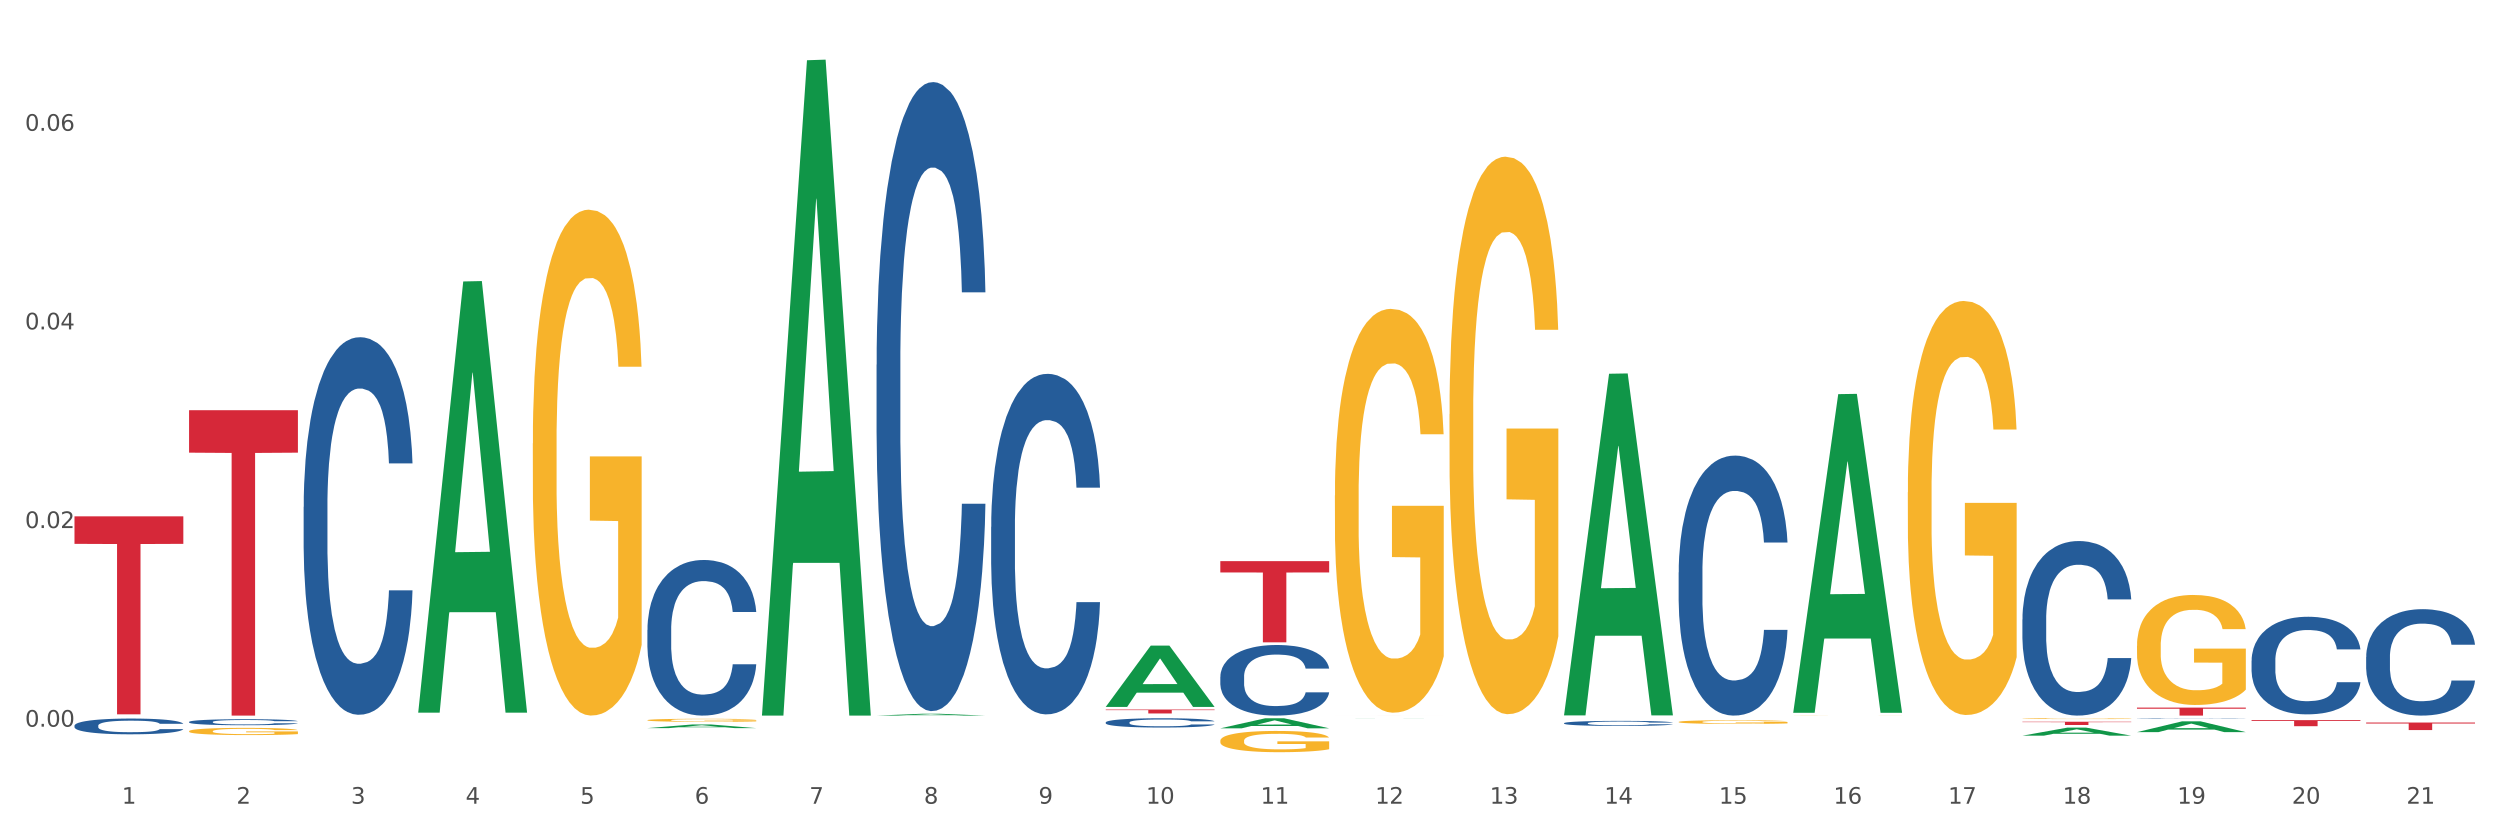 <?xml version="1.0" encoding="utf-8" standalone="no"?>
<!DOCTYPE svg PUBLIC "-//W3C//DTD SVG 1.1//EN"
  "http://www.w3.org/Graphics/SVG/1.1/DTD/svg11.dtd">
<svg xmlns:xlink="http://www.w3.org/1999/xlink" width="1080pt" height="360pt" viewBox="0 0 1080 360" xmlns="http://www.w3.org/2000/svg" version="1.1">
 <rect x="0" y="0" width="1080" height="360" fill="#333333" stroke="none"/>
 <defs>
  <style type="text/css">*{stroke-linejoin: round; stroke-linecap: butt}</style>
 </defs>
 <g id="figure_1">
  <g id="patch_1">
   <path d="M 0 360 
L 1080 360 
L 1080 0 
L 0 0 
z
" style="fill: #ffffff; stroke: #ffffff; stroke-linejoin: miter"/>
  </g>
  <g id="axes_1">
   <g id="matplotlib.axis_1">
    <g id="xtick_1">
     <g id="text_1">
      <!-- 1 -->
      <g style="fill: #4d4d4d" transform="translate(52.633 347.204) scale(0.096 -0.096)">
       <defs>
        <path id="DejaVuSans-31" d="M 794 531 
L 1825 531 
L 1825 4091 
L 703 3866 
L 703 4441 
L 1819 4666 
L 2450 4666 
L 2450 531 
L 3481 531 
L 3481 0 
L 794 0 
L 794 531 
z
" transform="scale(0.016)"/>
       </defs>
       <use xlink:href="#DejaVuSans-31"/>
      </g>
     </g>
    </g>
    <g id="xtick_2">
     <g id="text_2">
      <!-- 2 -->
      <g style="fill: #4d4d4d" transform="translate(102.133 347.204) scale(0.096 -0.096)">
       <defs>
        <path id="DejaVuSans-32" d="M 1228 531 
L 3431 531 
L 3431 0 
L 469 0 
L 469 531 
Q 828 903 1448 1529 
Q 2069 2156 2228 2338 
Q 2531 2678 2651 2914 
Q 2772 3150 2772 3378 
Q 2772 3750 2511 3984 
Q 2250 4219 1831 4219 
Q 1534 4219 1204 4116 
Q 875 4013 500 3803 
L 500 4441 
Q 881 4594 1212 4672 
Q 1544 4750 1819 4750 
Q 2544 4750 2975 4387 
Q 3406 4025 3406 3419 
Q 3406 3131 3298 2873 
Q 3191 2616 2906 2266 
Q 2828 2175 2409 1742 
Q 1991 1309 1228 531 
z
" transform="scale(0.016)"/>
       </defs>
       <use xlink:href="#DejaVuSans-32"/>
      </g>
     </g>
    </g>
    <g id="xtick_3">
     <g id="text_3">
      <!-- 3 -->
      <g style="fill: #4d4d4d" transform="translate(151.633 347.204) scale(0.096 -0.096)">
       <defs>
        <path id="DejaVuSans-33" d="M 2597 2516 
Q 3050 2419 3304 2112 
Q 3559 1806 3559 1356 
Q 3559 666 3084 287 
Q 2609 -91 1734 -91 
Q 1441 -91 1130 -33 
Q 819 25 488 141 
L 488 750 
Q 750 597 1062 519 
Q 1375 441 1716 441 
Q 2309 441 2620 675 
Q 2931 909 2931 1356 
Q 2931 1769 2642 2001 
Q 2353 2234 1838 2234 
L 1294 2234 
L 1294 2753 
L 1863 2753 
Q 2328 2753 2575 2939 
Q 2822 3125 2822 3475 
Q 2822 3834 2567 4026 
Q 2313 4219 1838 4219 
Q 1578 4219 1281 4162 
Q 984 4106 628 3988 
L 628 4550 
Q 988 4650 1302 4700 
Q 1616 4750 1894 4750 
Q 2613 4750 3031 4423 
Q 3450 4097 3450 3541 
Q 3450 3153 3228 2886 
Q 3006 2619 2597 2516 
z
" transform="scale(0.016)"/>
       </defs>
       <use xlink:href="#DejaVuSans-33"/>
      </g>
     </g>
    </g>
    <g id="xtick_4">
     <g id="text_4">
      <!-- 4 -->
      <g style="fill: #4d4d4d" transform="translate(201.133 347.204) scale(0.096 -0.096)">
       <defs>
        <path id="DejaVuSans-34" d="M 2419 4116 
L 825 1625 
L 2419 1625 
L 2419 4116 
z
M 2253 4666 
L 3047 4666 
L 3047 1625 
L 3713 1625 
L 3713 1100 
L 3047 1100 
L 3047 0 
L 2419 0 
L 2419 1100 
L 313 1100 
L 313 1709 
L 2253 4666 
z
" transform="scale(0.016)"/>
       </defs>
       <use xlink:href="#DejaVuSans-34"/>
      </g>
     </g>
    </g>
    <g id="xtick_5">
     <g id="text_5">
      <!-- 5 -->
      <g style="fill: #4d4d4d" transform="translate(250.633 347.204) scale(0.096 -0.096)">
       <defs>
        <path id="DejaVuSans-35" d="M 691 4666 
L 3169 4666 
L 3169 4134 
L 1269 4134 
L 1269 2991 
Q 1406 3038 1543 3061 
Q 1681 3084 1819 3084 
Q 2600 3084 3056 2656 
Q 3513 2228 3513 1497 
Q 3513 744 3044 326 
Q 2575 -91 1722 -91 
Q 1428 -91 1123 -41 
Q 819 9 494 109 
L 494 744 
Q 775 591 1075 516 
Q 1375 441 1709 441 
Q 2250 441 2565 725 
Q 2881 1009 2881 1497 
Q 2881 1984 2565 2268 
Q 2250 2553 1709 2553 
Q 1456 2553 1204 2497 
Q 953 2441 691 2322 
L 691 4666 
z
" transform="scale(0.016)"/>
       </defs>
       <use xlink:href="#DejaVuSans-35"/>
      </g>
     </g>
    </g>
    <g id="xtick_6">
     <g id="text_6">
      <!-- 6 -->
      <g style="fill: #4d4d4d" transform="translate(300.134 347.204) scale(0.096 -0.096)">
       <defs>
        <path id="DejaVuSans-36" d="M 2113 2584 
Q 1688 2584 1439 2293 
Q 1191 2003 1191 1497 
Q 1191 994 1439 701 
Q 1688 409 2113 409 
Q 2538 409 2786 701 
Q 3034 994 3034 1497 
Q 3034 2003 2786 2293 
Q 2538 2584 2113 2584 
z
M 3366 4563 
L 3366 3988 
Q 3128 4100 2886 4159 
Q 2644 4219 2406 4219 
Q 1781 4219 1451 3797 
Q 1122 3375 1075 2522 
Q 1259 2794 1537 2939 
Q 1816 3084 2150 3084 
Q 2853 3084 3261 2657 
Q 3669 2231 3669 1497 
Q 3669 778 3244 343 
Q 2819 -91 2113 -91 
Q 1303 -91 875 529 
Q 447 1150 447 2328 
Q 447 3434 972 4092 
Q 1497 4750 2381 4750 
Q 2619 4750 2861 4703 
Q 3103 4656 3366 4563 
z
" transform="scale(0.016)"/>
       </defs>
       <use xlink:href="#DejaVuSans-36"/>
      </g>
     </g>
    </g>
    <g id="xtick_7">
     <g id="text_7">
      <!-- 7 -->
      <g style="fill: #4d4d4d" transform="translate(349.634 347.204) scale(0.096 -0.096)">
       <defs>
        <path id="DejaVuSans-37" d="M 525 4666 
L 3525 4666 
L 3525 4397 
L 1831 0 
L 1172 0 
L 2766 4134 
L 525 4134 
L 525 4666 
z
" transform="scale(0.016)"/>
       </defs>
       <use xlink:href="#DejaVuSans-37"/>
      </g>
     </g>
    </g>
    <g id="xtick_8">
     <g id="text_8">
      <!-- 8 -->
      <g style="fill: #4d4d4d" transform="translate(399.134 347.204) scale(0.096 -0.096)">
       <defs>
        <path id="DejaVuSans-38" d="M 2034 2216 
Q 1584 2216 1326 1975 
Q 1069 1734 1069 1313 
Q 1069 891 1326 650 
Q 1584 409 2034 409 
Q 2484 409 2743 651 
Q 3003 894 3003 1313 
Q 3003 1734 2745 1975 
Q 2488 2216 2034 2216 
z
M 1403 2484 
Q 997 2584 770 2862 
Q 544 3141 544 3541 
Q 544 4100 942 4425 
Q 1341 4750 2034 4750 
Q 2731 4750 3128 4425 
Q 3525 4100 3525 3541 
Q 3525 3141 3298 2862 
Q 3072 2584 2669 2484 
Q 3125 2378 3379 2068 
Q 3634 1759 3634 1313 
Q 3634 634 3220 271 
Q 2806 -91 2034 -91 
Q 1263 -91 848 271 
Q 434 634 434 1313 
Q 434 1759 690 2068 
Q 947 2378 1403 2484 
z
M 1172 3481 
Q 1172 3119 1398 2916 
Q 1625 2713 2034 2713 
Q 2441 2713 2670 2916 
Q 2900 3119 2900 3481 
Q 2900 3844 2670 4047 
Q 2441 4250 2034 4250 
Q 1625 4250 1398 4047 
Q 1172 3844 1172 3481 
z
" transform="scale(0.016)"/>
       </defs>
       <use xlink:href="#DejaVuSans-38"/>
      </g>
     </g>
    </g>
    <g id="xtick_9">
     <g id="text_9">
      <!-- 9 -->
      <g style="fill: #4d4d4d" transform="translate(448.634 347.204) scale(0.096 -0.096)">
       <defs>
        <path id="DejaVuSans-39" d="M 703 97 
L 703 672 
Q 941 559 1184 500 
Q 1428 441 1663 441 
Q 2288 441 2617 861 
Q 2947 1281 2994 2138 
Q 2813 1869 2534 1725 
Q 2256 1581 1919 1581 
Q 1219 1581 811 2004 
Q 403 2428 403 3163 
Q 403 3881 828 4315 
Q 1253 4750 1959 4750 
Q 2769 4750 3195 4129 
Q 3622 3509 3622 2328 
Q 3622 1225 3098 567 
Q 2575 -91 1691 -91 
Q 1453 -91 1209 -44 
Q 966 3 703 97 
z
M 1959 2075 
Q 2384 2075 2632 2365 
Q 2881 2656 2881 3163 
Q 2881 3666 2632 3958 
Q 2384 4250 1959 4250 
Q 1534 4250 1286 3958 
Q 1038 3666 1038 3163 
Q 1038 2656 1286 2365 
Q 1534 2075 1959 2075 
z
" transform="scale(0.016)"/>
       </defs>
       <use xlink:href="#DejaVuSans-39"/>
      </g>
     </g>
    </g>
    <g id="xtick_10">
     <g id="text_10">
      <!-- 10 -->
      <g style="fill: #4d4d4d" transform="translate(495.079 347.204) scale(0.096 -0.096)">
       <defs>
        <path id="DejaVuSans-30" d="M 2034 4250 
Q 1547 4250 1301 3770 
Q 1056 3291 1056 2328 
Q 1056 1369 1301 889 
Q 1547 409 2034 409 
Q 2525 409 2770 889 
Q 3016 1369 3016 2328 
Q 3016 3291 2770 3770 
Q 2525 4250 2034 4250 
z
M 2034 4750 
Q 2819 4750 3233 4129 
Q 3647 3509 3647 2328 
Q 3647 1150 3233 529 
Q 2819 -91 2034 -91 
Q 1250 -91 836 529 
Q 422 1150 422 2328 
Q 422 3509 836 4129 
Q 1250 4750 2034 4750 
z
" transform="scale(0.016)"/>
       </defs>
       <use xlink:href="#DejaVuSans-31"/>
       <use xlink:href="#DejaVuSans-30" transform="translate(63.623 0)"/>
      </g>
     </g>
    </g>
    <g id="xtick_11">
     <g id="text_11">
      <!-- 11 -->
      <g style="fill: #4d4d4d" transform="translate(544.58 347.204) scale(0.096 -0.096)">
       <use xlink:href="#DejaVuSans-31"/>
       <use xlink:href="#DejaVuSans-31" transform="translate(63.623 0)"/>
      </g>
     </g>
    </g>
    <g id="xtick_12">
     <g id="text_12">
      <!-- 12 -->
      <g style="fill: #4d4d4d" transform="translate(594.08 347.204) scale(0.096 -0.096)">
       <use xlink:href="#DejaVuSans-31"/>
       <use xlink:href="#DejaVuSans-32" transform="translate(63.623 0)"/>
      </g>
     </g>
    </g>
    <g id="xtick_13">
     <g id="text_13">
      <!-- 13 -->
      <g style="fill: #4d4d4d" transform="translate(643.58 347.204) scale(0.096 -0.096)">
       <use xlink:href="#DejaVuSans-31"/>
       <use xlink:href="#DejaVuSans-33" transform="translate(63.623 0)"/>
      </g>
     </g>
    </g>
    <g id="xtick_14">
     <g id="text_14">
      <!-- 14 -->
      <g style="fill: #4d4d4d" transform="translate(693.08 347.204) scale(0.096 -0.096)">
       <use xlink:href="#DejaVuSans-31"/>
       <use xlink:href="#DejaVuSans-34" transform="translate(63.623 0)"/>
      </g>
     </g>
    </g>
    <g id="xtick_15">
     <g id="text_15">
      <!-- 15 -->
      <g style="fill: #4d4d4d" transform="translate(742.58 347.204) scale(0.096 -0.096)">
       <use xlink:href="#DejaVuSans-31"/>
       <use xlink:href="#DejaVuSans-35" transform="translate(63.623 0)"/>
      </g>
     </g>
    </g>
    <g id="xtick_16">
     <g id="text_16">
      <!-- 16 -->
      <g style="fill: #4d4d4d" transform="translate(792.08 347.204) scale(0.096 -0.096)">
       <use xlink:href="#DejaVuSans-31"/>
       <use xlink:href="#DejaVuSans-36" transform="translate(63.623 0)"/>
      </g>
     </g>
    </g>
    <g id="xtick_17">
     <g id="text_17">
      <!-- 17 -->
      <g style="fill: #4d4d4d" transform="translate(841.58 347.204) scale(0.096 -0.096)">
       <use xlink:href="#DejaVuSans-31"/>
       <use xlink:href="#DejaVuSans-37" transform="translate(63.623 0)"/>
      </g>
     </g>
    </g>
    <g id="xtick_18">
     <g id="text_18">
      <!-- 18 -->
      <g style="fill: #4d4d4d" transform="translate(891.08 347.204) scale(0.096 -0.096)">
       <use xlink:href="#DejaVuSans-31"/>
       <use xlink:href="#DejaVuSans-38" transform="translate(63.623 0)"/>
      </g>
     </g>
    </g>
    <g id="xtick_19">
     <g id="text_19">
      <!-- 19 -->
      <g style="fill: #4d4d4d" transform="translate(940.58 347.204) scale(0.096 -0.096)">
       <use xlink:href="#DejaVuSans-31"/>
       <use xlink:href="#DejaVuSans-39" transform="translate(63.623 0)"/>
      </g>
     </g>
    </g>
    <g id="xtick_20">
     <g id="text_20">
      <!-- 20 -->
      <g style="fill: #4d4d4d" transform="translate(990.08 347.204) scale(0.096 -0.096)">
       <use xlink:href="#DejaVuSans-32"/>
       <use xlink:href="#DejaVuSans-30" transform="translate(63.623 0)"/>
      </g>
     </g>
    </g>
    <g id="xtick_21">
     <g id="text_21">
      <!-- 21 -->
      <g style="fill: #4d4d4d" transform="translate(1039.58 347.204) scale(0.096 -0.096)">
       <use xlink:href="#DejaVuSans-32"/>
       <use xlink:href="#DejaVuSans-31" transform="translate(63.623 0)"/>
      </g>
     </g>
    </g>
    <g id="xtick_22"/>
    <g id="xtick_23"/>
    <g id="xtick_24"/>
    <g id="xtick_25"/>
    <g id="xtick_26"/>
    <g id="xtick_27"/>
    <g id="xtick_28"/>
    <g id="xtick_29"/>
    <g id="xtick_30"/>
    <g id="xtick_31"/>
    <g id="xtick_32"/>
    <g id="xtick_33"/>
    <g id="xtick_34"/>
    <g id="xtick_35"/>
    <g id="xtick_36"/>
    <g id="xtick_37"/>
    <g id="xtick_38"/>
    <g id="xtick_39"/>
    <g id="xtick_40"/>
    <g id="xtick_41"/>
   </g>
   <g id="matplotlib.axis_2">
    <g id="ytick_1">
     <g id="text_22">
      <!-- 0.00 -->
      <g style="fill: #4d4d4d" transform="translate(10.8 313.926) scale(0.096 -0.096)">
       <defs>
        <path id="DejaVuSans-2e" d="M 684 794 
L 1344 794 
L 1344 0 
L 684 0 
L 684 794 
z
" transform="scale(0.016)"/>
       </defs>
       <use xlink:href="#DejaVuSans-30"/>
       <use xlink:href="#DejaVuSans-2e" transform="translate(63.623 0)"/>
       <use xlink:href="#DejaVuSans-30" transform="translate(95.41 0)"/>
       <use xlink:href="#DejaVuSans-30" transform="translate(159.033 0)"/>
      </g>
     </g>
    </g>
    <g id="ytick_2">
     <g id="text_23">
      <!-- 0.02 -->
      <g style="fill: #4d4d4d" transform="translate(10.8 228.115) scale(0.096 -0.096)">
       <use xlink:href="#DejaVuSans-30"/>
       <use xlink:href="#DejaVuSans-2e" transform="translate(63.623 0)"/>
       <use xlink:href="#DejaVuSans-30" transform="translate(95.41 0)"/>
       <use xlink:href="#DejaVuSans-32" transform="translate(159.033 0)"/>
      </g>
     </g>
    </g>
    <g id="ytick_3">
     <g id="text_24">
      <!-- 0.04 -->
      <g style="fill: #4d4d4d" transform="translate(10.8 142.304) scale(0.096 -0.096)">
       <use xlink:href="#DejaVuSans-30"/>
       <use xlink:href="#DejaVuSans-2e" transform="translate(63.623 0)"/>
       <use xlink:href="#DejaVuSans-30" transform="translate(95.41 0)"/>
       <use xlink:href="#DejaVuSans-34" transform="translate(159.033 0)"/>
      </g>
     </g>
    </g>
    <g id="ytick_4">
     <g id="text_25">
      <!-- 0.06 -->
      <g style="fill: #4d4d4d" transform="translate(10.8 56.494) scale(0.096 -0.096)">
       <use xlink:href="#DejaVuSans-30"/>
       <use xlink:href="#DejaVuSans-2e" transform="translate(63.623 0)"/>
       <use xlink:href="#DejaVuSans-30" transform="translate(95.41 0)"/>
       <use xlink:href="#DejaVuSans-36" transform="translate(159.033 0)"/>
      </g>
     </g>
    </g>
    <g id="ytick_5"/>
    <g id="ytick_6"/>
    <g id="ytick_7"/>
   </g>
   <g id="PolyCollection_1">
    <path d="M 180.675 307.533 
L 180.723 307.358 
L 200.115 121.591 
L 208.163 121.416 
L 227.7 307.883 
L 218.392 307.883 
L 214.174 264.462 
L 194.152 264.462 
L 194.007 265.162 
L 189.935 307.883 
L 180.675 307.883 
L 180.675 307.533 
L 196.673 238.549 
L 211.653 238.374 
L 204.236 161.161 
L 204.139 160.811 
L 204.042 161.336 
L 196.625 238.374 
L 196.673 238.549 
L 180.675 307.533 
z
" clip-path="url(#pb089f90072)" style="fill: #109648"/>
    <path d="M 923.175 310.37 
L 923.231 310.37 
L 923.231 310.365 
L 923.397 310.357 
L 924.009 310.344 
L 924.787 310.335 
L 926.121 310.323 
L 926.844 310.318 
L 927.789 310.313 
L 929.734 310.304 
L 931.957 310.297 
L 933.514 310.293 
L 934.681 310.29 
L 937.294 310.285 
L 938.794 310.283 
L 940.351 310.282 
L 941.685 310.281 
L 943.908 310.279 
L 945.687 310.279 
L 947.744 310.278 
L 949.467 310.279 
L 951.746 310.279 
L 955.081 310.282 
L 956.359 310.283 
L 958.082 310.285 
L 959.861 310.288 
L 961.306 310.291 
L 962.974 310.295 
L 964.697 310.301 
L 966.365 310.308 
L 967.532 310.315 
L 968.477 310.321 
L 969.311 310.33 
L 969.922 310.339 
L 970.2 310.347 
L 960.028 310.347 
L 959.75 310.34 
L 959.194 310.332 
L 958.638 310.327 
L 958.027 310.323 
L 957.082 310.318 
L 956.248 310.315 
L 954.859 310.312 
L 953.58 310.31 
L 952.524 310.308 
L 951.245 310.307 
L 948.522 310.306 
L 946.576 310.306 
L 945.353 310.307 
L 943.853 310.307 
L 942.574 310.309 
L 941.073 310.311 
L 939.906 310.313 
L 938.739 310.317 
L 938.072 310.319 
L 937.071 310.323 
L 936.404 310.326 
L 935.515 310.332 
L 935.015 310.336 
L 934.125 310.347 
L 933.736 310.355 
L 933.569 310.36 
L 933.458 310.366 
L 933.458 310.395 
L 933.792 310.408 
L 934.07 310.413 
L 934.514 310.42 
L 935.348 310.428 
L 936.571 310.436 
L 937.849 310.442 
L 938.906 310.445 
L 939.906 310.448 
L 940.907 310.45 
L 942.13 310.452 
L 943.13 310.453 
L 944.631 310.454 
L 946.41 310.455 
L 947.799 310.455 
L 950.634 310.454 
L 951.913 310.453 
L 953.135 310.451 
L 954.469 310.449 
L 955.526 310.447 
L 956.137 310.445 
L 957.138 310.442 
L 957.916 310.438 
L 958.583 310.434 
L 959.027 310.43 
L 959.528 310.425 
L 959.917 310.418 
L 960.028 310.415 
L 970.2 310.415 
L 969.978 310.422 
L 969.589 310.428 
L 968.81 310.437 
L 968.199 310.442 
L 967.254 310.448 
L 966.253 310.453 
L 964.864 310.459 
L 963.585 310.463 
L 962.251 310.467 
L 960.806 310.47 
L 958.194 310.475 
L 957.249 310.476 
L 955.248 310.479 
L 953.691 310.48 
L 951.412 310.481 
L 949.078 310.482 
L 946.632 310.482 
L 944.464 310.482 
L 942.074 310.481 
L 940.573 310.479 
L 938.906 310.478 
L 936.96 310.475 
L 935.126 310.472 
L 933.403 310.468 
L 931.791 310.464 
L 930.29 310.459 
L 928.344 310.451 
L 926.899 310.443 
L 925.843 310.436 
L 925.12 310.43 
L 924.398 310.422 
L 924.009 310.417 
L 923.397 310.404 
L 923.175 310.392 
L 923.175 310.37 
z
" clip-path="url(#pb089f90072)" style="fill: #255c99"/>
    <path d="M 873.675 267.611 
L 873.731 267.542 
L 873.731 265.613 
L 873.897 262.996 
L 874.509 258.175 
L 875.287 254.525 
L 876.621 250.255 
L 877.344 248.464 
L 878.289 246.467 
L 880.234 243.23 
L 882.457 240.475 
L 884.014 238.96 
L 885.181 237.995 
L 887.794 236.274 
L 889.294 235.516 
L 890.851 234.896 
L 892.185 234.483 
L 894.408 234.001 
L 896.187 233.794 
L 898.244 233.725 
L 899.967 233.794 
L 902.246 234.07 
L 905.581 234.896 
L 906.859 235.378 
L 908.582 236.205 
L 910.361 237.307 
L 911.806 238.409 
L 913.474 239.993 
L 915.197 242.059 
L 916.865 244.676 
L 918.032 247.087 
L 918.977 249.635 
L 919.811 252.734 
L 920.422 256.109 
L 920.7 258.933 
L 910.528 258.933 
L 910.25 256.384 
L 909.694 253.629 
L 909.138 251.77 
L 908.527 250.255 
L 907.582 248.533 
L 906.748 247.431 
L 905.359 246.122 
L 904.08 245.296 
L 903.024 244.814 
L 901.745 244.401 
L 899.022 243.987 
L 897.076 243.987 
L 895.853 244.125 
L 894.353 244.469 
L 893.074 244.952 
L 891.573 245.778 
L 890.406 246.673 
L 889.239 247.844 
L 888.572 248.671 
L 887.571 250.186 
L 886.904 251.426 
L 886.015 253.561 
L 885.515 255.076 
L 884.625 259.001 
L 884.236 261.894 
L 884.069 263.891 
L 883.958 266.095 
L 883.958 276.839 
L 884.292 281.66 
L 884.57 283.727 
L 885.014 286.068 
L 885.848 289.099 
L 887.071 292.06 
L 888.349 294.195 
L 889.406 295.504 
L 890.406 296.468 
L 891.407 297.226 
L 892.63 297.914 
L 893.63 298.327 
L 895.131 298.741 
L 896.91 298.947 
L 898.299 298.947 
L 901.134 298.603 
L 902.413 298.259 
L 903.635 297.777 
L 904.969 297.019 
L 906.026 296.192 
L 906.637 295.573 
L 907.638 294.264 
L 908.416 292.887 
L 909.083 291.303 
L 909.527 289.925 
L 910.028 287.859 
L 910.417 285.517 
L 910.528 284.278 
L 920.7 284.278 
L 920.478 286.757 
L 920.089 289.167 
L 919.31 292.404 
L 918.699 294.264 
L 917.754 296.537 
L 916.753 298.465 
L 915.364 300.6 
L 914.085 302.184 
L 912.751 303.562 
L 911.306 304.801 
L 908.694 306.523 
L 907.749 307.005 
L 905.748 307.832 
L 904.191 308.314 
L 901.912 308.796 
L 899.578 309.072 
L 897.132 309.14 
L 894.964 309.003 
L 892.574 308.589 
L 891.073 308.176 
L 889.406 307.556 
L 887.46 306.592 
L 885.626 305.421 
L 883.903 304.044 
L 882.291 302.46 
L 880.79 300.669 
L 878.844 297.708 
L 877.399 294.815 
L 876.343 292.129 
L 875.62 289.856 
L 874.898 286.964 
L 874.509 284.966 
L 873.897 280.145 
L 873.675 275.669 
L 873.675 267.611 
z
" clip-path="url(#pb089f90072)" style="fill: #255c99"/>
    <path d="M 725.175 247.285 
L 725.231 247.182 
L 725.231 244.31 
L 725.397 240.412 
L 726.009 233.232 
L 726.787 227.795 
L 728.121 221.435 
L 728.844 218.768 
L 729.789 215.793 
L 731.734 210.972 
L 733.957 206.869 
L 735.514 204.612 
L 736.681 203.176 
L 739.294 200.611 
L 740.794 199.483 
L 742.351 198.56 
L 743.685 197.944 
L 745.908 197.226 
L 747.687 196.918 
L 749.744 196.816 
L 751.467 196.918 
L 753.746 197.329 
L 757.081 198.56 
L 758.359 199.278 
L 760.082 200.509 
L 761.861 202.15 
L 763.306 203.791 
L 764.974 206.15 
L 766.697 209.228 
L 768.365 213.126 
L 769.532 216.716 
L 770.477 220.512 
L 771.311 225.128 
L 771.922 230.154 
L 772.2 234.36 
L 762.028 234.36 
L 761.75 230.564 
L 761.194 226.461 
L 760.638 223.692 
L 760.027 221.435 
L 759.082 218.87 
L 758.248 217.229 
L 756.859 215.28 
L 755.58 214.049 
L 754.524 213.331 
L 753.245 212.716 
L 750.522 212.1 
L 748.576 212.1 
L 747.353 212.305 
L 745.853 212.818 
L 744.574 213.536 
L 743.073 214.767 
L 741.906 216.101 
L 740.739 217.845 
L 740.072 219.076 
L 739.071 221.332 
L 738.404 223.179 
L 737.515 226.359 
L 737.015 228.615 
L 736.125 234.462 
L 735.736 238.771 
L 735.569 241.746 
L 735.458 245.028 
L 735.458 261.031 
L 735.792 268.211 
L 736.07 271.289 
L 736.514 274.776 
L 737.348 279.29 
L 738.571 283.701 
L 739.849 286.881 
L 740.906 288.83 
L 741.906 290.266 
L 742.907 291.394 
L 744.13 292.42 
L 745.13 293.035 
L 746.631 293.651 
L 748.41 293.959 
L 749.799 293.959 
L 752.634 293.446 
L 753.913 292.933 
L 755.135 292.215 
L 756.469 291.086 
L 757.526 289.855 
L 758.137 288.932 
L 759.138 286.983 
L 759.916 284.932 
L 760.583 282.572 
L 761.027 280.521 
L 761.528 277.443 
L 761.917 273.956 
L 762.028 272.109 
L 772.2 272.109 
L 771.978 275.802 
L 771.589 279.392 
L 770.81 284.214 
L 770.199 286.983 
L 769.254 290.368 
L 768.253 293.241 
L 766.864 296.421 
L 765.585 298.78 
L 764.251 300.831 
L 762.806 302.678 
L 760.194 305.242 
L 759.249 305.96 
L 757.248 307.191 
L 755.691 307.909 
L 753.412 308.628 
L 751.078 309.038 
L 748.632 309.14 
L 746.464 308.935 
L 744.074 308.32 
L 742.573 307.704 
L 740.906 306.781 
L 738.96 305.345 
L 737.126 303.601 
L 735.403 301.55 
L 733.791 299.19 
L 732.29 296.523 
L 730.344 292.112 
L 728.899 287.804 
L 727.843 283.803 
L 727.12 280.418 
L 726.398 276.11 
L 726.009 273.135 
L 725.397 265.954 
L 725.175 259.287 
L 725.175 247.285 
z
" clip-path="url(#pb089f90072)" style="fill: #255c99"/>
    <path d="M 527.175 292.343 
L 527.231 292.315 
L 527.231 291.535 
L 527.397 290.477 
L 528.009 288.527 
L 528.787 287.051 
L 530.121 285.323 
L 530.844 284.599 
L 531.789 283.791 
L 533.734 282.482 
L 535.957 281.368 
L 537.514 280.755 
L 538.681 280.365 
L 541.294 279.669 
L 542.794 279.362 
L 544.351 279.112 
L 545.685 278.944 
L 547.908 278.749 
L 549.687 278.666 
L 551.744 278.638 
L 553.467 278.666 
L 555.746 278.777 
L 559.081 279.112 
L 560.359 279.307 
L 562.082 279.641 
L 563.861 280.087 
L 565.306 280.532 
L 566.974 281.173 
L 568.697 282.009 
L 570.365 283.067 
L 571.532 284.042 
L 572.477 285.073 
L 573.311 286.326 
L 573.922 287.691 
L 574.2 288.833 
L 564.028 288.833 
L 563.75 287.803 
L 563.194 286.688 
L 562.638 285.936 
L 562.027 285.323 
L 561.082 284.627 
L 560.248 284.181 
L 558.859 283.652 
L 557.58 283.318 
L 556.524 283.123 
L 555.245 282.956 
L 552.522 282.789 
L 550.576 282.789 
L 549.353 282.844 
L 547.853 282.984 
L 546.574 283.179 
L 545.073 283.513 
L 543.906 283.875 
L 542.739 284.349 
L 542.072 284.683 
L 541.071 285.296 
L 540.404 285.797 
L 539.515 286.661 
L 539.015 287.273 
L 538.125 288.861 
L 537.736 290.031 
L 537.569 290.839 
L 537.458 291.73 
L 537.458 296.076 
L 537.792 298.026 
L 538.07 298.862 
L 538.514 299.809 
L 539.348 301.034 
L 540.571 302.232 
L 541.849 303.096 
L 542.906 303.625 
L 543.906 304.015 
L 544.907 304.321 
L 546.13 304.6 
L 547.13 304.767 
L 548.631 304.934 
L 550.41 305.018 
L 551.799 305.018 
L 554.634 304.878 
L 555.913 304.739 
L 557.135 304.544 
L 558.469 304.238 
L 559.526 303.903 
L 560.137 303.653 
L 561.138 303.123 
L 561.916 302.566 
L 562.583 301.926 
L 563.027 301.369 
L 563.528 300.533 
L 563.917 299.586 
L 564.028 299.084 
L 574.2 299.084 
L 573.978 300.087 
L 573.589 301.062 
L 572.81 302.371 
L 572.199 303.123 
L 571.254 304.043 
L 570.253 304.823 
L 568.864 305.686 
L 567.585 306.327 
L 566.251 306.884 
L 564.806 307.385 
L 562.194 308.082 
L 561.249 308.277 
L 559.248 308.611 
L 557.691 308.806 
L 555.412 309.001 
L 553.078 309.113 
L 550.632 309.14 
L 548.464 309.085 
L 546.074 308.918 
L 544.573 308.75 
L 542.906 308.5 
L 540.96 308.11 
L 539.126 307.636 
L 537.403 307.079 
L 535.791 306.438 
L 534.29 305.714 
L 532.344 304.516 
L 530.899 303.346 
L 529.843 302.26 
L 529.12 301.341 
L 528.398 300.171 
L 528.009 299.363 
L 527.397 297.413 
L 527.175 295.602 
L 527.175 292.343 
z
" clip-path="url(#pb089f90072)" style="fill: #255c99"/>
    <path d="M 477.675 312.084 
L 477.731 312.08 
L 477.731 311.978 
L 477.897 311.838 
L 478.509 311.581 
L 479.287 311.387 
L 480.621 311.159 
L 481.344 311.064 
L 482.289 310.957 
L 484.234 310.785 
L 486.457 310.638 
L 488.014 310.557 
L 489.181 310.506 
L 491.794 310.414 
L 493.294 310.374 
L 494.851 310.341 
L 496.185 310.319 
L 498.408 310.293 
L 500.187 310.282 
L 502.244 310.278 
L 503.967 310.282 
L 506.246 310.297 
L 509.581 310.341 
L 510.859 310.367 
L 512.582 310.411 
L 514.361 310.469 
L 515.806 310.528 
L 517.474 310.612 
L 519.197 310.723 
L 520.865 310.862 
L 522.032 310.99 
L 522.977 311.126 
L 523.811 311.291 
L 524.422 311.471 
L 524.7 311.622 
L 514.528 311.622 
L 514.25 311.486 
L 513.694 311.339 
L 513.138 311.24 
L 512.527 311.159 
L 511.582 311.068 
L 510.748 311.009 
L 509.359 310.939 
L 508.08 310.895 
L 507.024 310.869 
L 505.745 310.847 
L 503.022 310.825 
L 501.076 310.825 
L 499.853 310.833 
L 498.353 310.851 
L 497.074 310.877 
L 495.573 310.921 
L 494.406 310.968 
L 493.239 311.031 
L 492.572 311.075 
L 491.571 311.156 
L 490.904 311.222 
L 490.015 311.335 
L 489.515 311.416 
L 488.625 311.625 
L 488.236 311.78 
L 488.069 311.886 
L 487.958 312.003 
L 487.958 312.576 
L 488.292 312.833 
L 488.57 312.943 
L 489.014 313.068 
L 489.848 313.229 
L 491.071 313.387 
L 492.349 313.501 
L 493.406 313.57 
L 494.406 313.622 
L 495.407 313.662 
L 496.63 313.699 
L 497.63 313.721 
L 499.131 313.743 
L 500.91 313.754 
L 502.299 313.754 
L 505.134 313.736 
L 506.413 313.717 
L 507.635 313.692 
L 508.969 313.651 
L 510.026 313.607 
L 510.637 313.574 
L 511.637 313.504 
L 512.416 313.431 
L 513.083 313.347 
L 513.527 313.273 
L 514.028 313.163 
L 514.417 313.038 
L 514.528 312.972 
L 524.7 312.972 
L 524.478 313.104 
L 524.089 313.233 
L 523.31 313.405 
L 522.699 313.504 
L 521.754 313.626 
L 520.753 313.728 
L 519.364 313.842 
L 518.085 313.926 
L 516.751 314 
L 515.306 314.066 
L 512.694 314.158 
L 511.749 314.183 
L 509.748 314.227 
L 508.191 314.253 
L 505.912 314.279 
L 503.578 314.293 
L 501.132 314.297 
L 498.964 314.29 
L 496.574 314.268 
L 495.073 314.246 
L 493.406 314.213 
L 491.46 314.161 
L 489.626 314.099 
L 487.903 314.026 
L 486.291 313.941 
L 484.79 313.846 
L 482.844 313.688 
L 481.399 313.534 
L 480.343 313.391 
L 479.62 313.27 
L 478.898 313.115 
L 478.509 313.009 
L 477.897 312.752 
L 477.675 312.514 
L 477.675 312.084 
z
" clip-path="url(#pb089f90072)" style="fill: #255c99"/>
    <path d="M 428.175 227.603 
L 428.231 227.468 
L 428.231 223.706 
L 428.397 218.601 
L 429.009 209.196 
L 429.787 202.076 
L 431.121 193.746 
L 431.844 190.253 
L 432.789 186.357 
L 434.734 180.042 
L 436.957 174.668 
L 438.514 171.712 
L 439.681 169.831 
L 442.294 166.472 
L 443.794 164.995 
L 445.351 163.785 
L 446.685 162.979 
L 448.908 162.039 
L 450.687 161.636 
L 452.744 161.501 
L 454.467 161.636 
L 456.746 162.173 
L 460.081 163.785 
L 461.359 164.726 
L 463.082 166.338 
L 464.861 168.488 
L 466.306 170.637 
L 467.974 173.727 
L 469.697 177.758 
L 471.365 182.863 
L 472.532 187.566 
L 473.477 192.537 
L 474.311 198.583 
L 474.922 205.166 
L 475.2 210.674 
L 465.028 210.674 
L 464.75 205.703 
L 464.194 200.329 
L 463.638 196.702 
L 463.027 193.746 
L 462.082 190.387 
L 461.248 188.237 
L 459.859 185.685 
L 458.58 184.073 
L 457.524 183.132 
L 456.245 182.326 
L 453.522 181.52 
L 451.576 181.52 
L 450.353 181.789 
L 448.853 182.46 
L 447.574 183.401 
L 446.073 185.013 
L 444.906 186.76 
L 443.739 189.044 
L 443.072 190.656 
L 442.071 193.612 
L 441.404 196.03 
L 440.515 200.195 
L 440.015 203.151 
L 439.125 210.809 
L 438.736 216.451 
L 438.569 220.348 
L 438.458 224.647 
L 438.458 245.606 
L 438.792 255.011 
L 439.07 259.041 
L 439.514 263.609 
L 440.348 269.521 
L 441.571 275.298 
L 442.849 279.463 
L 443.906 282.015 
L 444.906 283.896 
L 445.907 285.374 
L 447.13 286.718 
L 448.13 287.524 
L 449.631 288.33 
L 451.41 288.733 
L 452.799 288.733 
L 455.634 288.061 
L 456.913 287.389 
L 458.135 286.449 
L 459.469 284.971 
L 460.526 283.359 
L 461.137 282.15 
L 462.137 279.597 
L 462.916 276.91 
L 463.583 273.82 
L 464.027 271.133 
L 464.528 267.102 
L 464.917 262.534 
L 465.028 260.116 
L 475.2 260.116 
L 474.978 264.953 
L 474.589 269.655 
L 473.81 275.969 
L 473.199 279.597 
L 472.254 284.031 
L 471.253 287.792 
L 469.864 291.957 
L 468.585 295.047 
L 467.251 297.735 
L 465.806 300.153 
L 463.194 303.512 
L 462.249 304.452 
L 460.248 306.064 
L 458.691 307.005 
L 456.412 307.945 
L 454.078 308.483 
L 451.632 308.617 
L 449.464 308.348 
L 447.074 307.542 
L 445.573 306.736 
L 443.906 305.527 
L 441.96 303.646 
L 440.126 301.362 
L 438.403 298.675 
L 436.791 295.585 
L 435.29 292.092 
L 433.344 286.315 
L 431.899 280.672 
L 430.843 275.432 
L 430.12 270.998 
L 429.398 265.356 
L 429.009 261.459 
L 428.397 252.055 
L 428.175 243.322 
L 428.175 227.603 
z
" clip-path="url(#pb089f90072)" style="fill: #255c99"/>
    <path d="M 378.675 157.56 
L 378.731 157.312 
L 378.731 150.363 
L 378.897 140.932 
L 379.509 123.56 
L 380.287 110.407 
L 381.621 95.02 
L 382.344 88.568 
L 383.289 81.371 
L 385.234 69.707 
L 387.457 59.78 
L 389.014 54.32 
L 390.181 50.846 
L 392.794 44.641 
L 394.294 41.911 
L 395.851 39.678 
L 397.185 38.189 
L 399.408 36.452 
L 401.187 35.707 
L 403.244 35.459 
L 404.967 35.707 
L 407.246 36.7 
L 410.581 39.678 
L 411.859 41.415 
L 413.582 44.393 
L 415.361 48.364 
L 416.806 52.335 
L 418.474 58.043 
L 420.197 65.488 
L 421.865 74.918 
L 423.032 83.604 
L 423.977 92.787 
L 424.811 103.955 
L 425.422 116.115 
L 425.7 126.29 
L 415.528 126.29 
L 415.25 117.108 
L 414.694 107.181 
L 414.138 100.48 
L 413.527 95.02 
L 412.582 88.816 
L 411.748 84.845 
L 410.359 80.13 
L 409.08 77.152 
L 408.024 75.415 
L 406.745 73.926 
L 404.022 72.437 
L 402.076 72.437 
L 400.853 72.933 
L 399.353 74.174 
L 398.074 75.911 
L 396.573 78.889 
L 395.406 82.115 
L 394.239 86.334 
L 393.572 89.312 
L 392.571 94.772 
L 391.904 99.239 
L 391.015 106.933 
L 390.515 112.392 
L 389.625 126.538 
L 389.236 136.962 
L 389.069 144.159 
L 388.958 152.1 
L 388.958 190.815 
L 389.292 208.187 
L 389.57 215.632 
L 390.014 224.07 
L 390.848 234.99 
L 392.071 245.661 
L 393.349 253.355 
L 394.406 258.07 
L 395.406 261.544 
L 396.407 264.274 
L 397.63 266.756 
L 398.63 268.245 
L 400.131 269.734 
L 401.91 270.479 
L 403.299 270.479 
L 406.134 269.238 
L 407.413 267.997 
L 408.635 266.26 
L 409.969 263.53 
L 411.026 260.552 
L 411.637 258.318 
L 412.637 253.603 
L 413.416 248.639 
L 414.083 242.931 
L 414.527 237.968 
L 415.028 230.523 
L 415.417 222.085 
L 415.528 217.618 
L 425.7 217.618 
L 425.478 226.552 
L 425.089 235.238 
L 424.31 246.902 
L 423.699 253.603 
L 422.754 261.792 
L 421.753 268.741 
L 420.364 276.435 
L 419.085 282.143 
L 417.751 287.106 
L 416.306 291.573 
L 413.694 297.778 
L 412.749 299.515 
L 410.748 302.493 
L 409.191 304.23 
L 406.912 305.967 
L 404.578 306.96 
L 402.132 307.208 
L 399.964 306.712 
L 397.574 305.223 
L 396.073 303.734 
L 394.406 301.5 
L 392.46 298.026 
L 390.626 293.807 
L 388.903 288.843 
L 387.291 283.135 
L 385.79 276.683 
L 383.844 266.011 
L 382.399 255.588 
L 381.343 245.909 
L 380.62 237.72 
L 379.898 227.296 
L 379.509 220.099 
L 378.897 202.727 
L 378.675 186.596 
L 378.675 157.56 
z
" clip-path="url(#pb089f90072)" style="fill: #255c99"/>
    <path d="M 279.675 272.118 
L 279.731 272.057 
L 279.731 270.338 
L 279.897 268.005 
L 280.509 263.707 
L 281.287 260.453 
L 282.621 256.646 
L 283.344 255.05 
L 284.289 253.269 
L 286.234 250.384 
L 288.457 247.928 
L 290.014 246.577 
L 291.181 245.718 
L 293.794 244.183 
L 295.294 243.507 
L 296.851 242.955 
L 298.185 242.586 
L 300.408 242.157 
L 302.187 241.972 
L 304.244 241.911 
L 305.967 241.972 
L 308.246 242.218 
L 311.581 242.955 
L 312.859 243.384 
L 314.582 244.121 
L 316.361 245.104 
L 317.806 246.086 
L 319.474 247.498 
L 321.197 249.34 
L 322.865 251.673 
L 324.032 253.822 
L 324.977 256.094 
L 325.811 258.856 
L 326.422 261.865 
L 326.7 264.382 
L 316.528 264.382 
L 316.25 262.11 
L 315.694 259.655 
L 315.138 257.997 
L 314.527 256.646 
L 313.582 255.111 
L 312.748 254.129 
L 311.359 252.962 
L 310.08 252.226 
L 309.024 251.796 
L 307.745 251.427 
L 305.022 251.059 
L 303.076 251.059 
L 301.853 251.182 
L 300.353 251.489 
L 299.074 251.919 
L 297.573 252.655 
L 296.406 253.454 
L 295.239 254.497 
L 294.572 255.234 
L 293.571 256.585 
L 292.904 257.69 
L 292.015 259.593 
L 291.515 260.944 
L 290.625 264.444 
L 290.236 267.022 
L 290.069 268.803 
L 289.958 270.767 
L 289.958 280.345 
L 290.292 284.643 
L 290.57 286.485 
L 291.014 288.572 
L 291.848 291.274 
L 293.071 293.914 
L 294.349 295.817 
L 295.406 296.984 
L 296.406 297.843 
L 297.407 298.519 
L 298.63 299.133 
L 299.63 299.501 
L 301.131 299.869 
L 302.91 300.054 
L 304.299 300.054 
L 307.134 299.747 
L 308.413 299.44 
L 309.635 299.01 
L 310.969 298.335 
L 312.026 297.598 
L 312.637 297.045 
L 313.637 295.879 
L 314.416 294.651 
L 315.083 293.239 
L 315.527 292.011 
L 316.028 290.169 
L 316.417 288.081 
L 316.528 286.976 
L 326.7 286.976 
L 326.478 289.186 
L 326.089 291.335 
L 325.31 294.221 
L 324.699 295.879 
L 323.754 297.905 
L 322.753 299.624 
L 321.364 301.527 
L 320.085 302.939 
L 318.751 304.167 
L 317.306 305.272 
L 314.694 306.807 
L 313.749 307.237 
L 311.748 307.974 
L 310.191 308.404 
L 307.912 308.833 
L 305.578 309.079 
L 303.132 309.14 
L 300.964 309.018 
L 298.574 308.649 
L 297.073 308.281 
L 295.406 307.728 
L 293.46 306.869 
L 291.626 305.825 
L 289.903 304.597 
L 288.291 303.185 
L 286.79 301.589 
L 284.844 298.949 
L 283.399 296.37 
L 282.343 293.975 
L 281.62 291.949 
L 280.898 289.371 
L 280.509 287.59 
L 279.897 283.292 
L 279.675 279.302 
L 279.675 272.118 
z
" clip-path="url(#pb089f90072)" style="fill: #255c99"/>
    <path d="M 131.175 218.964 
L 131.231 218.815 
L 131.231 214.644 
L 131.397 208.983 
L 132.009 198.556 
L 132.787 190.661 
L 134.121 181.425 
L 134.844 177.552 
L 135.789 173.232 
L 137.734 166.231 
L 139.957 160.273 
L 141.514 156.996 
L 142.681 154.91 
L 145.294 151.186 
L 146.794 149.548 
L 148.351 148.207 
L 149.685 147.313 
L 151.908 146.27 
L 153.687 145.823 
L 155.744 145.675 
L 157.467 145.823 
L 159.746 146.419 
L 163.081 148.207 
L 164.359 149.25 
L 166.082 151.037 
L 167.861 153.421 
L 169.306 155.804 
L 170.974 159.23 
L 172.697 163.699 
L 174.365 169.359 
L 175.532 174.573 
L 176.477 180.085 
L 177.311 186.788 
L 177.922 194.087 
L 178.2 200.195 
L 168.028 200.195 
L 167.75 194.683 
L 167.194 188.724 
L 166.638 184.703 
L 166.027 181.425 
L 165.082 177.701 
L 164.248 175.318 
L 162.859 172.488 
L 161.58 170.7 
L 160.524 169.657 
L 159.245 168.764 
L 156.522 167.87 
L 154.576 167.87 
L 153.353 168.168 
L 151.853 168.913 
L 150.574 169.955 
L 149.073 171.743 
L 147.906 173.679 
L 146.739 176.212 
L 146.072 177.999 
L 145.071 181.276 
L 144.404 183.958 
L 143.515 188.576 
L 143.015 191.853 
L 142.125 200.343 
L 141.736 206.6 
L 141.569 210.92 
L 141.458 215.687 
L 141.458 238.925 
L 141.792 249.352 
L 142.07 253.821 
L 142.514 258.885 
L 143.348 265.44 
L 144.571 271.845 
L 145.849 276.463 
L 146.906 279.293 
L 147.906 281.379 
L 148.907 283.017 
L 150.13 284.507 
L 151.13 285.401 
L 152.631 286.294 
L 154.41 286.741 
L 155.799 286.741 
L 158.634 285.997 
L 159.912 285.252 
L 161.135 284.209 
L 162.469 282.57 
L 163.526 280.783 
L 164.137 279.442 
L 165.137 276.612 
L 165.916 273.633 
L 166.583 270.207 
L 167.027 267.227 
L 167.528 262.759 
L 167.917 257.694 
L 168.028 255.012 
L 178.2 255.012 
L 177.978 260.375 
L 177.589 265.589 
L 176.81 272.59 
L 176.199 276.612 
L 175.254 281.528 
L 174.253 285.699 
L 172.864 290.316 
L 171.585 293.743 
L 170.251 296.722 
L 168.806 299.403 
L 166.194 303.127 
L 165.249 304.17 
L 163.248 305.957 
L 161.691 307 
L 159.412 308.043 
L 157.078 308.639 
L 154.632 308.788 
L 152.464 308.49 
L 150.074 307.596 
L 148.573 306.702 
L 146.906 305.362 
L 144.96 303.276 
L 143.126 300.744 
L 141.403 297.765 
L 139.791 294.338 
L 138.29 290.465 
L 136.344 284.06 
L 134.899 277.804 
L 133.843 271.994 
L 133.12 267.078 
L 132.398 260.822 
L 132.009 256.502 
L 131.397 246.075 
L 131.175 236.392 
L 131.175 218.964 
z
" clip-path="url(#pb089f90072)" style="fill: #255c99"/>
    <path d="M 81.675 311.865 
L 81.731 311.863 
L 81.731 311.796 
L 81.897 311.706 
L 82.509 311.539 
L 83.287 311.413 
L 84.621 311.265 
L 85.344 311.203 
L 86.289 311.134 
L 88.234 311.022 
L 90.457 310.927 
L 92.014 310.874 
L 93.181 310.841 
L 95.794 310.781 
L 97.294 310.755 
L 98.851 310.734 
L 100.185 310.72 
L 102.408 310.703 
L 104.187 310.696 
L 106.244 310.693 
L 107.967 310.696 
L 110.246 310.705 
L 113.581 310.734 
L 114.859 310.751 
L 116.582 310.779 
L 118.361 310.817 
L 119.806 310.855 
L 121.474 310.91 
L 123.197 310.982 
L 124.865 311.072 
L 126.032 311.156 
L 126.977 311.244 
L 127.811 311.351 
L 128.422 311.468 
L 128.7 311.565 
L 118.528 311.565 
L 118.25 311.477 
L 117.694 311.382 
L 117.138 311.318 
L 116.527 311.265 
L 115.582 311.206 
L 114.748 311.167 
L 113.359 311.122 
L 112.08 311.094 
L 111.024 311.077 
L 109.745 311.063 
L 107.022 311.048 
L 105.076 311.048 
L 103.853 311.053 
L 102.353 311.065 
L 101.074 311.082 
L 99.573 311.11 
L 98.406 311.141 
L 97.239 311.182 
L 96.572 311.21 
L 95.571 311.263 
L 94.904 311.306 
L 94.015 311.379 
L 93.515 311.432 
L 92.625 311.568 
L 92.236 311.668 
L 92.069 311.737 
L 91.958 311.813 
L 91.958 312.185 
L 92.292 312.351 
L 92.57 312.423 
L 93.014 312.504 
L 93.848 312.609 
L 95.071 312.711 
L 96.349 312.785 
L 97.406 312.83 
L 98.406 312.864 
L 99.407 312.89 
L 100.63 312.914 
L 101.63 312.928 
L 103.131 312.942 
L 104.91 312.949 
L 106.299 312.949 
L 109.134 312.937 
L 110.412 312.926 
L 111.635 312.909 
L 112.969 312.883 
L 114.026 312.854 
L 114.637 312.833 
L 115.638 312.787 
L 116.416 312.74 
L 117.083 312.685 
L 117.527 312.637 
L 118.028 312.566 
L 118.417 312.485 
L 118.528 312.442 
L 128.7 312.442 
L 128.478 312.528 
L 128.089 312.611 
L 127.31 312.723 
L 126.699 312.787 
L 125.754 312.866 
L 124.753 312.933 
L 123.364 313.007 
L 122.085 313.061 
L 120.751 313.109 
L 119.306 313.152 
L 116.694 313.211 
L 115.749 313.228 
L 113.748 313.257 
L 112.191 313.273 
L 109.912 313.29 
L 107.578 313.3 
L 105.132 313.302 
L 102.964 313.297 
L 100.574 313.283 
L 99.073 313.269 
L 97.406 313.247 
L 95.46 313.214 
L 93.626 313.173 
L 91.903 313.126 
L 90.291 313.071 
L 88.79 313.009 
L 86.844 312.906 
L 85.399 312.806 
L 84.343 312.714 
L 83.62 312.635 
L 82.898 312.535 
L 82.509 312.466 
L 81.897 312.299 
L 81.675 312.144 
L 81.675 311.865 
z
" clip-path="url(#pb089f90072)" style="fill: #255c99"/>
    <path d="M 32.175 313.472 
L 32.231 313.466 
L 32.231 313.292 
L 32.397 313.056 
L 33.009 312.62 
L 33.787 312.291 
L 35.121 311.905 
L 35.844 311.743 
L 36.789 311.563 
L 38.734 311.271 
L 40.957 311.022 
L 42.514 310.885 
L 43.681 310.798 
L 46.294 310.642 
L 47.794 310.574 
L 49.351 310.518 
L 50.685 310.481 
L 52.908 310.437 
L 54.687 310.419 
L 56.744 310.412 
L 58.467 310.419 
L 60.746 310.443 
L 64.081 310.518 
L 65.359 310.562 
L 67.082 310.636 
L 68.861 310.736 
L 70.306 310.835 
L 71.974 310.978 
L 73.697 311.165 
L 75.365 311.401 
L 76.532 311.619 
L 77.477 311.849 
L 78.311 312.129 
L 78.922 312.434 
L 79.2 312.689 
L 69.028 312.689 
L 68.75 312.459 
L 68.194 312.21 
L 67.638 312.042 
L 67.027 311.905 
L 66.082 311.75 
L 65.248 311.65 
L 63.859 311.532 
L 62.58 311.457 
L 61.524 311.414 
L 60.245 311.376 
L 57.522 311.339 
L 55.576 311.339 
L 54.353 311.352 
L 52.853 311.383 
L 51.574 311.426 
L 50.073 311.501 
L 48.906 311.582 
L 47.739 311.687 
L 47.072 311.762 
L 46.071 311.899 
L 45.404 312.011 
L 44.515 312.204 
L 44.015 312.34 
L 43.125 312.695 
L 42.736 312.956 
L 42.569 313.137 
L 42.458 313.336 
L 42.458 314.306 
L 42.792 314.741 
L 43.07 314.928 
L 43.514 315.139 
L 44.348 315.413 
L 45.571 315.68 
L 46.849 315.873 
L 47.906 315.991 
L 48.906 316.079 
L 49.907 316.147 
L 51.13 316.209 
L 52.13 316.246 
L 53.631 316.284 
L 55.41 316.302 
L 56.799 316.302 
L 59.634 316.271 
L 60.913 316.24 
L 62.135 316.197 
L 63.469 316.128 
L 64.526 316.054 
L 65.137 315.998 
L 66.138 315.88 
L 66.916 315.755 
L 67.583 315.612 
L 68.027 315.488 
L 68.528 315.301 
L 68.917 315.09 
L 69.028 314.978 
L 79.2 314.978 
L 78.978 315.202 
L 78.589 315.419 
L 77.81 315.712 
L 77.199 315.88 
L 76.254 316.085 
L 75.253 316.259 
L 73.864 316.452 
L 72.585 316.595 
L 71.251 316.719 
L 69.806 316.831 
L 67.194 316.987 
L 66.249 317.03 
L 64.248 317.105 
L 62.691 317.148 
L 60.412 317.192 
L 58.078 317.217 
L 55.632 317.223 
L 53.464 317.211 
L 51.074 317.173 
L 49.573 317.136 
L 47.906 317.08 
L 45.96 316.993 
L 44.126 316.887 
L 42.403 316.763 
L 40.791 316.62 
L 39.29 316.458 
L 37.344 316.191 
L 35.899 315.929 
L 34.843 315.687 
L 34.12 315.481 
L 33.398 315.22 
L 33.009 315.04 
L 32.397 314.604 
L 32.175 314.2 
L 32.175 313.472 
z
" clip-path="url(#pb089f90072)" style="fill: #255c99"/>
    <path d="M 81.675 315.883 
L 81.731 315.88 
L 81.731 315.778 
L 81.842 315.689 
L 82.397 315.475 
L 83.23 315.299 
L 83.84 315.204 
L 84.451 315.127 
L 85.173 315.05 
L 86.061 314.971 
L 87.671 314.854 
L 88.67 314.794 
L 89.892 314.731 
L 92.113 314.64 
L 93.723 314.588 
L 95.388 314.546 
L 98.109 314.494 
L 99.885 314.471 
L 101.773 314.454 
L 104.049 314.443 
L 105.77 314.44 
L 109.546 314.449 
L 112.766 314.474 
L 114.32 314.494 
L 116.319 314.528 
L 117.374 314.551 
L 119.095 314.597 
L 120.872 314.657 
L 122.093 314.708 
L 123.925 314.805 
L 125.313 314.902 
L 126.59 315.022 
L 127.256 315.105 
L 127.756 315.182 
L 128.2 315.27 
L 128.644 315.41 
L 118.651 315.41 
L 118.262 315.31 
L 117.652 315.216 
L 116.763 315.125 
L 115.986 315.067 
L 114.654 314.996 
L 113.432 314.951 
L 112.155 314.916 
L 110.601 314.888 
L 109.379 314.874 
L 107.658 314.862 
L 104.271 314.865 
L 101.995 314.888 
L 100.441 314.916 
L 99.441 314.942 
L 98.553 314.971 
L 97.554 315.01 
L 96.388 315.07 
L 95.555 315.125 
L 94.722 315.193 
L 94.056 315.261 
L 93.445 315.341 
L 92.945 315.427 
L 92.557 315.515 
L 92.224 315.624 
L 91.946 315.803 
L 91.946 316.194 
L 92.057 316.283 
L 92.335 316.399 
L 92.668 316.488 
L 93.223 316.593 
L 93.723 316.665 
L 94.667 316.767 
L 95.721 316.853 
L 96.554 316.907 
L 97.387 316.953 
L 98.831 317.016 
L 100.441 317.067 
L 101.829 317.098 
L 103.716 317.127 
L 104.993 317.138 
L 106.104 317.144 
L 108.824 317.144 
L 110.767 317.135 
L 112.932 317.115 
L 114.598 317.09 
L 115.986 317.058 
L 117.541 317.007 
L 118.54 316.958 
L 118.54 316.362 
L 106.326 316.36 
L 106.326 315.963 
L 128.7 315.963 
L 128.7 317.127 
L 127.756 317.187 
L 126.701 317.241 
L 125.591 317.289 
L 123.925 317.349 
L 121.927 317.406 
L 120.15 317.446 
L 118.262 317.48 
L 116.042 317.512 
L 113.155 317.54 
L 111.378 317.552 
L 109.157 317.56 
L 106.548 317.563 
L 104.271 317.557 
L 102.051 317.543 
L 99.719 317.518 
L 97.443 317.48 
L 95.721 317.443 
L 94 317.398 
L 92.168 317.338 
L 90.725 317.281 
L 89.614 317.229 
L 88.393 317.164 
L 87.06 317.078 
L 86.061 317.001 
L 85.173 316.921 
L 84.229 316.819 
L 83.563 316.73 
L 82.896 316.619 
L 82.508 316.536 
L 82.064 316.408 
L 81.731 316.228 
L 81.675 315.883 
z
" clip-path="url(#pb089f90072)" style="fill: #f7b32b"/>
    <path d="M 32.175 223.056 
L 79.2 223.056 
L 79.2 234.941 
L 60.702 235.022 
L 60.702 308.582 
L 50.562 308.582 
L 50.562 235.022 
L 32.175 234.941 
L 32.175 223.137 
L 32.175 223.056 
z
" clip-path="url(#pb089f90072)" style="fill: #d62839"/>
    <path d="M 81.675 177.216 
L 128.7 177.216 
L 128.7 195.549 
L 110.202 195.673 
L 110.202 309.14 
L 100.062 309.14 
L 100.062 195.673 
L 81.675 195.549 
L 81.675 177.339 
L 81.675 177.216 
z
" clip-path="url(#pb089f90072)" style="fill: #d62839"/>
    <path d="M 477.675 306.531 
L 524.7 306.531 
L 524.7 306.764 
L 506.202 306.766 
L 506.202 308.207 
L 496.062 308.207 
L 496.062 306.766 
L 477.675 306.764 
L 477.675 306.533 
L 477.675 306.531 
z
" clip-path="url(#pb089f90072)" style="fill: #d62839"/>
    <path d="M 527.175 242.417 
L 574.2 242.417 
L 574.2 247.292 
L 555.702 247.325 
L 555.702 277.5 
L 545.562 277.5 
L 545.562 247.325 
L 527.175 247.292 
L 527.175 242.45 
L 527.175 242.417 
z
" clip-path="url(#pb089f90072)" style="fill: #d62839"/>
    <path d="M 576.675 309.025 
L 623.7 309.025 
L 623.7 309.026 
L 605.202 309.026 
L 605.202 309.034 
L 595.062 309.034 
L 595.062 309.026 
L 576.675 309.026 
L 576.675 309.025 
L 576.675 309.025 
z
" clip-path="url(#pb089f90072)" style="fill: #d62839"/>
    <path d="M 923.175 278.986 
L 923.231 278.943 
L 923.231 277.38 
L 923.342 276.034 
L 923.897 272.779 
L 924.73 270.087 
L 925.34 268.655 
L 925.951 267.483 
L 926.673 266.31 
L 927.561 265.095 
L 929.171 263.315 
L 930.17 262.404 
L 931.392 261.449 
L 933.613 260.059 
L 935.223 259.278 
L 936.888 258.627 
L 939.609 257.846 
L 941.385 257.498 
L 943.273 257.238 
L 945.549 257.064 
L 947.27 257.021 
L 951.046 257.151 
L 954.266 257.542 
L 955.82 257.846 
L 957.819 258.366 
L 958.874 258.714 
L 960.595 259.408 
L 962.372 260.32 
L 963.593 261.101 
L 965.425 262.577 
L 966.813 264.053 
L 968.09 265.876 
L 968.756 267.135 
L 969.256 268.307 
L 969.7 269.653 
L 970.144 271.78 
L 960.151 271.78 
L 959.762 270.261 
L 959.152 268.828 
L 958.263 267.439 
L 957.486 266.571 
L 956.154 265.486 
L 954.932 264.791 
L 953.655 264.27 
L 952.101 263.836 
L 950.879 263.619 
L 949.158 263.445 
L 945.771 263.489 
L 943.495 263.836 
L 941.941 264.27 
L 940.941 264.661 
L 940.053 265.095 
L 939.054 265.703 
L 937.888 266.614 
L 937.055 267.439 
L 936.222 268.481 
L 935.556 269.523 
L 934.945 270.738 
L 934.445 272.041 
L 934.057 273.386 
L 933.724 275.036 
L 933.446 277.771 
L 933.446 283.718 
L 933.557 285.064 
L 933.835 286.843 
L 934.168 288.189 
L 934.723 289.795 
L 935.223 290.881 
L 936.167 292.443 
L 937.221 293.746 
L 938.054 294.57 
L 938.887 295.265 
L 940.331 296.22 
L 941.941 297.001 
L 943.329 297.479 
L 945.216 297.913 
L 946.493 298.087 
L 947.604 298.173 
L 950.324 298.173 
L 952.267 298.043 
L 954.432 297.739 
L 956.098 297.349 
L 957.486 296.871 
L 959.041 296.09 
L 960.04 295.352 
L 960.04 286.279 
L 947.826 286.236 
L 947.826 280.202 
L 970.2 280.202 
L 970.2 297.913 
L 969.256 298.825 
L 968.201 299.649 
L 967.091 300.387 
L 965.425 301.299 
L 963.427 302.167 
L 961.65 302.775 
L 959.762 303.296 
L 957.542 303.773 
L 954.655 304.207 
L 952.878 304.381 
L 950.657 304.511 
L 948.048 304.555 
L 945.771 304.468 
L 943.551 304.251 
L 941.219 303.86 
L 938.943 303.296 
L 937.221 302.731 
L 935.5 302.037 
L 933.668 301.125 
L 932.225 300.257 
L 931.114 299.476 
L 929.893 298.477 
L 928.56 297.175 
L 927.561 296.003 
L 926.673 294.787 
L 925.729 293.225 
L 925.063 291.879 
L 924.396 290.186 
L 924.008 288.927 
L 923.564 286.974 
L 923.231 284.239 
L 923.175 278.986 
z
" clip-path="url(#pb089f90072)" style="fill: #f7b32b"/>
    <path d="M 873.675 310.446 
L 873.731 310.446 
L 873.731 310.434 
L 873.842 310.423 
L 874.397 310.399 
L 875.23 310.378 
L 875.84 310.367 
L 876.451 310.358 
L 877.173 310.349 
L 878.061 310.34 
L 879.671 310.326 
L 880.67 310.32 
L 881.892 310.312 
L 884.113 310.302 
L 885.723 310.296 
L 887.388 310.291 
L 890.109 310.285 
L 891.885 310.282 
L 893.773 310.28 
L 896.049 310.279 
L 897.77 310.278 
L 901.546 310.279 
L 904.766 310.282 
L 906.32 310.285 
L 908.319 310.289 
L 909.374 310.291 
L 911.095 310.297 
L 912.872 310.304 
L 914.093 310.31 
L 915.925 310.321 
L 917.313 310.332 
L 918.59 310.346 
L 919.256 310.356 
L 919.756 310.365 
L 920.2 310.375 
L 920.644 310.391 
L 910.651 310.391 
L 910.262 310.379 
L 909.652 310.369 
L 908.763 310.358 
L 907.986 310.351 
L 906.654 310.343 
L 905.432 310.338 
L 904.155 310.334 
L 902.601 310.33 
L 901.379 310.329 
L 899.658 310.327 
L 896.271 310.328 
L 893.995 310.33 
L 892.441 310.334 
L 891.441 310.337 
L 890.553 310.34 
L 889.554 310.345 
L 888.388 310.352 
L 887.555 310.358 
L 886.722 310.366 
L 886.056 310.374 
L 885.445 310.383 
L 884.945 310.393 
L 884.557 310.403 
L 884.224 310.416 
L 883.946 310.437 
L 883.946 310.482 
L 884.057 310.492 
L 884.335 310.506 
L 884.668 310.516 
L 885.223 310.528 
L 885.723 310.537 
L 886.667 310.549 
L 887.721 310.559 
L 888.554 310.565 
L 889.387 310.57 
L 890.831 310.577 
L 892.441 310.583 
L 893.829 310.587 
L 895.716 310.59 
L 896.993 310.592 
L 898.104 310.592 
L 900.824 310.592 
L 902.767 310.591 
L 904.932 310.589 
L 906.598 310.586 
L 907.986 310.582 
L 909.541 310.576 
L 910.54 310.571 
L 910.54 310.502 
L 898.326 310.501 
L 898.326 310.455 
L 920.7 310.455 
L 920.7 310.59 
L 919.756 310.597 
L 918.701 310.604 
L 917.591 310.609 
L 915.925 310.616 
L 913.927 310.623 
L 912.15 310.627 
L 910.262 310.631 
L 908.042 310.635 
L 905.155 310.638 
L 903.378 310.64 
L 901.157 310.641 
L 898.548 310.641 
L 896.271 310.64 
L 894.051 310.639 
L 891.719 310.636 
L 889.443 310.631 
L 887.721 310.627 
L 886 310.622 
L 884.168 310.615 
L 882.725 310.608 
L 881.614 310.602 
L 880.393 310.595 
L 879.06 310.585 
L 878.061 310.576 
L 877.173 310.566 
L 876.229 310.555 
L 875.563 310.544 
L 874.896 310.531 
L 874.508 310.522 
L 874.064 310.507 
L 873.731 310.486 
L 873.675 310.446 
z
" clip-path="url(#pb089f90072)" style="fill: #f7b32b"/>
    <path d="M 824.175 212.67 
L 824.231 212.507 
L 824.231 206.626 
L 824.342 201.562 
L 824.897 189.31 
L 825.73 179.181 
L 826.34 173.791 
L 826.951 169.38 
L 827.673 164.969 
L 828.561 160.395 
L 830.171 153.697 
L 831.17 150.267 
L 832.392 146.673 
L 834.613 141.446 
L 836.223 138.505 
L 837.888 136.055 
L 840.609 133.114 
L 842.385 131.807 
L 844.273 130.827 
L 846.549 130.174 
L 848.27 130.01 
L 852.046 130.501 
L 855.266 131.971 
L 856.82 133.114 
L 858.819 135.075 
L 859.874 136.381 
L 861.595 138.995 
L 863.372 142.426 
L 864.593 145.366 
L 866.425 150.92 
L 867.813 156.475 
L 869.09 163.336 
L 869.756 168.073 
L 870.256 172.484 
L 870.7 177.548 
L 871.144 185.552 
L 861.151 185.552 
L 860.762 179.835 
L 860.152 174.444 
L 859.263 169.217 
L 858.486 165.949 
L 857.154 161.865 
L 855.932 159.252 
L 854.655 157.291 
L 853.101 155.658 
L 851.879 154.841 
L 850.158 154.188 
L 846.771 154.351 
L 844.495 155.658 
L 842.941 157.291 
L 841.941 158.762 
L 841.053 160.395 
L 840.054 162.682 
L 838.888 166.113 
L 838.055 169.217 
L 837.222 173.137 
L 836.556 177.058 
L 835.945 181.632 
L 835.445 186.533 
L 835.057 191.597 
L 834.724 197.804 
L 834.446 208.096 
L 834.446 230.476 
L 834.557 235.54 
L 834.835 242.238 
L 835.168 247.302 
L 835.723 253.346 
L 836.223 257.43 
L 837.167 263.311 
L 838.221 268.212 
L 839.054 271.316 
L 839.887 273.929 
L 841.331 277.523 
L 842.941 280.464 
L 844.329 282.261 
L 846.216 283.894 
L 847.493 284.548 
L 848.604 284.875 
L 851.324 284.875 
L 853.267 284.384 
L 855.432 283.241 
L 857.098 281.771 
L 858.486 279.974 
L 860.041 277.033 
L 861.04 274.256 
L 861.04 240.114 
L 848.826 239.951 
L 848.826 217.244 
L 871.2 217.244 
L 871.2 283.894 
L 870.256 287.325 
L 869.201 290.429 
L 868.091 293.206 
L 866.425 296.636 
L 864.427 299.904 
L 862.65 302.191 
L 860.762 304.151 
L 858.542 305.948 
L 855.655 307.581 
L 853.878 308.235 
L 851.657 308.725 
L 849.048 308.888 
L 846.771 308.562 
L 844.551 307.745 
L 842.219 306.275 
L 839.943 304.151 
L 838.221 302.027 
L 836.5 299.413 
L 834.668 295.983 
L 833.225 292.716 
L 832.114 289.775 
L 830.893 286.018 
L 829.56 281.117 
L 828.561 276.707 
L 827.673 272.133 
L 826.729 266.252 
L 826.063 261.188 
L 825.396 254.817 
L 825.008 250.079 
L 824.564 242.728 
L 824.231 232.436 
L 824.175 212.67 
z
" clip-path="url(#pb089f90072)" style="fill: #f7b32b"/>
    <path d="M 774.675 309.102 
L 774.731 309.102 
L 774.731 309.1 
L 774.842 309.098 
L 775.397 309.093 
L 776.23 309.089 
L 776.84 309.087 
L 777.451 309.085 
L 778.173 309.083 
L 779.061 309.081 
L 780.671 309.079 
L 781.67 309.077 
L 782.892 309.076 
L 785.113 309.074 
L 786.723 309.073 
L 788.388 309.072 
L 791.109 309.071 
L 792.885 309.07 
L 794.773 309.07 
L 797.049 309.069 
L 798.77 309.069 
L 802.546 309.07 
L 805.766 309.07 
L 807.32 309.071 
L 809.319 309.071 
L 810.374 309.072 
L 812.095 309.073 
L 813.872 309.074 
L 815.093 309.075 
L 816.925 309.078 
L 818.313 309.08 
L 819.59 309.083 
L 820.256 309.084 
L 820.756 309.086 
L 821.2 309.088 
L 821.644 309.091 
L 811.651 309.091 
L 811.262 309.089 
L 810.652 309.087 
L 809.763 309.085 
L 808.986 309.084 
L 807.654 309.082 
L 806.432 309.081 
L 805.155 309.08 
L 803.601 309.08 
L 802.379 309.079 
L 800.658 309.079 
L 797.271 309.079 
L 794.995 309.08 
L 793.441 309.08 
L 792.441 309.081 
L 791.553 309.081 
L 790.554 309.082 
L 789.388 309.084 
L 788.555 309.085 
L 787.722 309.086 
L 787.056 309.088 
L 786.445 309.09 
L 785.945 309.092 
L 785.557 309.094 
L 785.224 309.096 
L 784.946 309.1 
L 784.946 309.109 
L 785.057 309.111 
L 785.335 309.114 
L 785.668 309.116 
L 786.223 309.118 
L 786.723 309.12 
L 787.667 309.122 
L 788.721 309.124 
L 789.554 309.125 
L 790.387 309.127 
L 791.831 309.128 
L 793.441 309.129 
L 794.829 309.13 
L 796.716 309.13 
L 797.993 309.131 
L 799.104 309.131 
L 801.824 309.131 
L 803.767 309.131 
L 805.932 309.13 
L 807.598 309.13 
L 808.986 309.129 
L 810.541 309.128 
L 811.54 309.127 
L 811.54 309.113 
L 799.326 309.113 
L 799.326 309.104 
L 821.7 309.104 
L 821.7 309.13 
L 820.756 309.132 
L 819.701 309.133 
L 818.591 309.134 
L 816.925 309.136 
L 814.927 309.137 
L 813.15 309.138 
L 811.262 309.139 
L 809.042 309.139 
L 806.155 309.14 
L 804.378 309.14 
L 802.157 309.14 
L 799.548 309.14 
L 797.271 309.14 
L 795.051 309.14 
L 792.719 309.139 
L 790.443 309.139 
L 788.721 309.138 
L 787 309.137 
L 785.168 309.135 
L 783.725 309.134 
L 782.614 309.133 
L 781.393 309.131 
L 780.06 309.129 
L 779.061 309.128 
L 778.173 309.126 
L 777.229 309.123 
L 776.563 309.121 
L 775.896 309.119 
L 775.508 309.117 
L 775.064 309.114 
L 774.731 309.11 
L 774.675 309.102 
z
" clip-path="url(#pb089f90072)" style="fill: #f7b32b"/>
    <path d="M 725.175 311.877 
L 725.231 311.876 
L 725.231 311.823 
L 725.342 311.778 
L 725.897 311.668 
L 726.73 311.578 
L 727.34 311.53 
L 727.951 311.49 
L 728.673 311.451 
L 729.561 311.41 
L 731.171 311.35 
L 732.17 311.32 
L 733.392 311.287 
L 735.613 311.241 
L 737.223 311.214 
L 738.888 311.193 
L 741.609 311.166 
L 743.385 311.155 
L 745.273 311.146 
L 747.549 311.14 
L 749.27 311.139 
L 753.046 311.143 
L 756.266 311.156 
L 757.82 311.166 
L 759.819 311.184 
L 760.874 311.195 
L 762.595 311.219 
L 764.372 311.249 
L 765.593 311.276 
L 767.425 311.325 
L 768.813 311.375 
L 770.09 311.436 
L 770.756 311.479 
L 771.256 311.518 
L 771.7 311.563 
L 772.144 311.635 
L 762.151 311.635 
L 761.762 311.584 
L 761.152 311.536 
L 760.263 311.489 
L 759.486 311.46 
L 758.154 311.423 
L 756.932 311.4 
L 755.655 311.382 
L 754.101 311.368 
L 752.879 311.36 
L 751.158 311.355 
L 747.771 311.356 
L 745.495 311.368 
L 743.941 311.382 
L 742.941 311.395 
L 742.053 311.41 
L 741.054 311.43 
L 739.888 311.461 
L 739.055 311.489 
L 738.222 311.524 
L 737.556 311.559 
L 736.945 311.6 
L 736.445 311.644 
L 736.057 311.689 
L 735.724 311.744 
L 735.446 311.836 
L 735.446 312.036 
L 735.557 312.081 
L 735.835 312.141 
L 736.168 312.186 
L 736.723 312.24 
L 737.223 312.277 
L 738.167 312.329 
L 739.221 312.373 
L 740.054 312.401 
L 740.887 312.424 
L 742.331 312.456 
L 743.941 312.483 
L 745.329 312.499 
L 747.216 312.513 
L 748.493 312.519 
L 749.604 312.522 
L 752.324 312.522 
L 754.267 312.518 
L 756.432 312.507 
L 758.098 312.494 
L 759.486 312.478 
L 761.041 312.452 
L 762.04 312.427 
L 762.04 312.122 
L 749.826 312.121 
L 749.826 311.918 
L 772.2 311.918 
L 772.2 312.513 
L 771.256 312.544 
L 770.201 312.572 
L 769.091 312.596 
L 767.425 312.627 
L 765.427 312.656 
L 763.65 312.677 
L 761.762 312.694 
L 759.542 312.71 
L 756.655 312.725 
L 754.878 312.731 
L 752.657 312.735 
L 750.048 312.737 
L 747.771 312.734 
L 745.551 312.726 
L 743.219 312.713 
L 740.943 312.694 
L 739.221 312.675 
L 737.5 312.652 
L 735.668 312.621 
L 734.225 312.592 
L 733.114 312.566 
L 731.893 312.532 
L 730.56 312.488 
L 729.561 312.449 
L 728.673 312.408 
L 727.729 312.356 
L 727.063 312.31 
L 726.396 312.254 
L 726.008 312.211 
L 725.564 312.146 
L 725.231 312.054 
L 725.175 311.877 
z
" clip-path="url(#pb089f90072)" style="fill: #f7b32b"/>
    <path d="M 626.175 178.978 
L 626.231 178.758 
L 626.231 170.839 
L 626.342 164.02 
L 626.897 147.523 
L 627.73 133.885 
L 628.34 126.626 
L 628.951 120.687 
L 629.673 114.748 
L 630.561 108.589 
L 632.171 99.57 
L 633.17 94.951 
L 634.392 90.112 
L 636.613 83.073 
L 638.223 79.114 
L 639.888 75.814 
L 642.609 71.855 
L 644.385 70.095 
L 646.273 68.775 
L 648.549 67.895 
L 650.27 67.675 
L 654.046 68.335 
L 657.266 70.315 
L 658.82 71.855 
L 660.819 74.494 
L 661.874 76.254 
L 663.595 79.774 
L 665.372 84.393 
L 666.593 88.352 
L 668.425 95.831 
L 669.813 103.31 
L 671.09 112.548 
L 671.756 118.927 
L 672.256 124.866 
L 672.7 131.685 
L 673.144 142.464 
L 663.151 142.464 
L 662.762 134.765 
L 662.152 127.506 
L 661.263 120.467 
L 660.486 116.068 
L 659.154 110.569 
L 657.932 107.049 
L 656.655 104.41 
L 655.101 102.21 
L 653.879 101.11 
L 652.158 100.23 
L 648.771 100.45 
L 646.495 102.21 
L 644.941 104.41 
L 643.941 106.389 
L 643.053 108.589 
L 642.054 111.668 
L 640.888 116.288 
L 640.055 120.467 
L 639.222 125.746 
L 638.556 131.025 
L 637.945 137.184 
L 637.445 143.783 
L 637.057 150.602 
L 636.724 158.961 
L 636.446 172.819 
L 636.446 202.954 
L 636.557 209.773 
L 636.835 218.791 
L 637.168 225.61 
L 637.723 233.749 
L 638.223 239.248 
L 639.167 247.167 
L 640.221 253.766 
L 641.054 257.945 
L 641.887 261.465 
L 643.331 266.304 
L 644.941 270.263 
L 646.329 272.683 
L 648.216 274.882 
L 649.493 275.762 
L 650.604 276.202 
L 653.324 276.202 
L 655.267 275.542 
L 657.432 274.003 
L 659.098 272.023 
L 660.486 269.603 
L 662.041 265.644 
L 663.04 261.905 
L 663.04 215.932 
L 650.826 215.712 
L 650.826 185.137 
L 673.2 185.137 
L 673.2 274.882 
L 672.256 279.502 
L 671.201 283.681 
L 670.091 287.42 
L 668.425 292.04 
L 666.427 296.439 
L 664.65 299.519 
L 662.762 302.158 
L 660.542 304.578 
L 657.655 306.777 
L 655.878 307.657 
L 653.657 308.317 
L 651.048 308.537 
L 648.771 308.097 
L 646.551 306.997 
L 644.219 305.018 
L 641.943 302.158 
L 640.221 299.299 
L 638.5 295.779 
L 636.668 291.16 
L 635.225 286.761 
L 634.114 282.801 
L 632.893 277.742 
L 631.56 271.143 
L 630.561 265.204 
L 629.673 259.045 
L 628.729 251.126 
L 628.063 244.307 
L 627.396 235.729 
L 627.008 229.35 
L 626.564 219.451 
L 626.231 205.593 
L 626.175 178.978 
z
" clip-path="url(#pb089f90072)" style="fill: #f7b32b"/>
    <path d="M 972.675 285.385 
L 972.731 285.347 
L 972.731 284.269 
L 972.897 282.805 
L 973.509 280.109 
L 974.287 278.068 
L 975.621 275.68 
L 976.344 274.679 
L 977.289 273.562 
L 979.234 271.752 
L 981.457 270.211 
L 983.014 269.364 
L 984.181 268.825 
L 986.794 267.862 
L 988.294 267.438 
L 989.851 267.091 
L 991.185 266.86 
L 993.408 266.591 
L 995.187 266.475 
L 997.244 266.437 
L 998.967 266.475 
L 1001.246 266.629 
L 1004.581 267.091 
L 1005.859 267.361 
L 1007.582 267.823 
L 1009.361 268.439 
L 1010.806 269.056 
L 1012.474 269.941 
L 1014.197 271.097 
L 1015.865 272.56 
L 1017.032 273.908 
L 1017.977 275.333 
L 1018.811 277.066 
L 1019.422 278.954 
L 1019.7 280.533 
L 1009.528 280.533 
L 1009.25 279.108 
L 1008.694 277.567 
L 1008.138 276.527 
L 1007.527 275.68 
L 1006.582 274.717 
L 1005.748 274.101 
L 1004.359 273.369 
L 1003.08 272.907 
L 1002.024 272.637 
L 1000.745 272.406 
L 998.022 272.175 
L 996.076 272.175 
L 994.853 272.252 
L 993.353 272.445 
L 992.074 272.714 
L 990.573 273.177 
L 989.406 273.677 
L 988.239 274.332 
L 987.572 274.794 
L 986.571 275.641 
L 985.904 276.335 
L 985.015 277.529 
L 984.515 278.376 
L 983.625 280.571 
L 983.236 282.189 
L 983.069 283.306 
L 982.958 284.538 
L 982.958 290.546 
L 983.292 293.242 
L 983.57 294.398 
L 984.014 295.707 
L 984.848 297.402 
L 986.071 299.058 
L 987.349 300.252 
L 988.406 300.983 
L 989.406 301.523 
L 990.407 301.946 
L 991.63 302.331 
L 992.63 302.562 
L 994.131 302.794 
L 995.91 302.909 
L 997.299 302.909 
L 1000.134 302.717 
L 1001.413 302.524 
L 1002.635 302.254 
L 1003.969 301.831 
L 1005.026 301.369 
L 1005.637 301.022 
L 1006.638 300.29 
L 1007.416 299.52 
L 1008.083 298.634 
L 1008.527 297.864 
L 1009.028 296.708 
L 1009.417 295.399 
L 1009.528 294.706 
L 1019.7 294.706 
L 1019.478 296.092 
L 1019.089 297.44 
L 1018.31 299.25 
L 1017.699 300.29 
L 1016.754 301.561 
L 1015.753 302.639 
L 1014.364 303.833 
L 1013.085 304.719 
L 1011.751 305.489 
L 1010.306 306.183 
L 1007.694 307.146 
L 1006.749 307.415 
L 1004.748 307.877 
L 1003.191 308.147 
L 1000.912 308.417 
L 998.578 308.571 
L 996.132 308.609 
L 993.964 308.532 
L 991.574 308.301 
L 990.073 308.07 
L 988.406 307.723 
L 986.46 307.184 
L 984.626 306.529 
L 982.903 305.759 
L 981.291 304.873 
L 979.79 303.872 
L 977.844 302.216 
L 976.399 300.598 
L 975.343 299.096 
L 974.62 297.825 
L 973.898 296.208 
L 973.509 295.091 
L 972.897 292.395 
L 972.675 289.891 
L 972.675 285.385 
z
" clip-path="url(#pb089f90072)" style="fill: #255c99"/>
    <path d="M 576.675 214.043 
L 576.731 213.884 
L 576.731 208.148 
L 576.842 203.209 
L 577.397 191.26 
L 578.23 181.381 
L 578.84 176.124 
L 579.451 171.822 
L 580.173 167.52 
L 581.061 163.059 
L 582.671 156.526 
L 583.67 153.181 
L 584.892 149.675 
L 587.113 144.577 
L 588.723 141.709 
L 590.388 139.319 
L 593.109 136.451 
L 594.885 135.177 
L 596.773 134.221 
L 599.049 133.583 
L 600.77 133.424 
L 604.546 133.902 
L 607.766 135.336 
L 609.32 136.451 
L 611.319 138.363 
L 612.374 139.638 
L 614.095 142.187 
L 615.872 145.533 
L 617.093 148.401 
L 618.925 153.818 
L 620.313 159.235 
L 621.59 165.927 
L 622.256 170.547 
L 622.756 174.849 
L 623.2 179.788 
L 623.644 187.595 
L 613.651 187.595 
L 613.262 182.019 
L 612.652 176.761 
L 611.763 171.663 
L 610.986 168.476 
L 609.654 164.493 
L 608.432 161.944 
L 607.155 160.032 
L 605.601 158.438 
L 604.379 157.642 
L 602.658 157.004 
L 599.271 157.164 
L 596.995 158.438 
L 595.441 160.032 
L 594.441 161.466 
L 593.553 163.059 
L 592.554 165.289 
L 591.388 168.635 
L 590.555 171.663 
L 589.722 175.486 
L 589.056 179.31 
L 588.445 183.771 
L 587.945 188.551 
L 587.557 193.49 
L 587.224 199.545 
L 586.946 209.582 
L 586.946 231.41 
L 587.057 236.349 
L 587.335 242.882 
L 587.668 247.821 
L 588.223 253.716 
L 588.723 257.699 
L 589.667 263.435 
L 590.721 268.214 
L 591.554 271.242 
L 592.387 273.791 
L 593.831 277.296 
L 595.441 280.164 
L 596.829 281.917 
L 598.716 283.51 
L 599.993 284.147 
L 601.104 284.466 
L 603.824 284.466 
L 605.767 283.988 
L 607.932 282.873 
L 609.598 281.439 
L 610.986 279.686 
L 612.541 276.818 
L 613.54 274.11 
L 613.54 240.81 
L 601.326 240.651 
L 601.326 218.505 
L 623.7 218.505 
L 623.7 283.51 
L 622.756 286.856 
L 621.701 289.883 
L 620.591 292.591 
L 618.925 295.937 
L 616.927 299.124 
L 615.15 301.354 
L 613.262 303.266 
L 611.042 305.019 
L 608.155 306.612 
L 606.378 307.25 
L 604.157 307.728 
L 601.548 307.887 
L 599.271 307.568 
L 597.051 306.772 
L 594.719 305.338 
L 592.443 303.266 
L 590.721 301.195 
L 589 298.646 
L 587.168 295.3 
L 585.725 292.113 
L 584.614 289.246 
L 583.393 285.581 
L 582.06 280.801 
L 581.061 276.499 
L 580.173 272.038 
L 579.229 266.303 
L 578.563 261.363 
L 577.896 255.15 
L 577.508 250.529 
L 577.064 243.36 
L 576.731 233.322 
L 576.675 214.043 
z
" clip-path="url(#pb089f90072)" style="fill: #f7b32b"/>
    <path d="M 279.675 311.12 
L 279.731 311.119 
L 279.731 311.076 
L 279.842 311.038 
L 280.397 310.948 
L 281.23 310.873 
L 281.84 310.834 
L 282.451 310.801 
L 283.173 310.769 
L 284.061 310.735 
L 285.671 310.686 
L 286.67 310.66 
L 287.892 310.634 
L 290.113 310.595 
L 291.723 310.573 
L 293.388 310.555 
L 296.109 310.534 
L 297.885 310.524 
L 299.773 310.517 
L 302.049 310.512 
L 303.77 310.511 
L 307.546 310.514 
L 310.766 310.525 
L 312.32 310.534 
L 314.319 310.548 
L 315.374 310.558 
L 317.095 310.577 
L 318.872 310.602 
L 320.093 310.624 
L 321.925 310.665 
L 323.313 310.706 
L 324.59 310.757 
L 325.256 310.792 
L 325.756 310.824 
L 326.2 310.861 
L 326.644 310.92 
L 316.651 310.92 
L 316.262 310.878 
L 315.652 310.838 
L 314.763 310.8 
L 313.986 310.776 
L 312.654 310.746 
L 311.432 310.726 
L 310.155 310.712 
L 308.601 310.7 
L 307.379 310.694 
L 305.658 310.689 
L 302.271 310.69 
L 299.995 310.7 
L 298.441 310.712 
L 297.441 310.723 
L 296.553 310.735 
L 295.554 310.752 
L 294.388 310.777 
L 293.555 310.8 
L 292.722 310.829 
L 292.056 310.858 
L 291.445 310.891 
L 290.945 310.928 
L 290.557 310.965 
L 290.224 311.011 
L 289.946 311.087 
L 289.946 311.252 
L 290.057 311.289 
L 290.335 311.338 
L 290.668 311.376 
L 291.223 311.42 
L 291.723 311.45 
L 292.667 311.494 
L 293.721 311.53 
L 294.554 311.553 
L 295.387 311.572 
L 296.831 311.599 
L 298.441 311.62 
L 299.829 311.633 
L 301.716 311.646 
L 302.993 311.65 
L 304.104 311.653 
L 306.824 311.653 
L 308.767 311.649 
L 310.932 311.641 
L 312.598 311.63 
L 313.986 311.617 
L 315.541 311.595 
L 316.54 311.574 
L 316.54 311.323 
L 304.326 311.321 
L 304.326 311.154 
L 326.7 311.154 
L 326.7 311.646 
L 325.756 311.671 
L 324.701 311.694 
L 323.591 311.714 
L 321.925 311.739 
L 319.927 311.764 
L 318.15 311.78 
L 316.262 311.795 
L 314.042 311.808 
L 311.155 311.82 
L 309.378 311.825 
L 307.157 311.829 
L 304.548 311.83 
L 302.271 311.827 
L 300.051 311.821 
L 297.719 311.811 
L 295.443 311.795 
L 293.721 311.779 
L 292 311.76 
L 290.168 311.735 
L 288.725 311.711 
L 287.614 311.689 
L 286.393 311.661 
L 285.06 311.625 
L 284.061 311.593 
L 283.173 311.559 
L 282.229 311.515 
L 281.563 311.478 
L 280.896 311.431 
L 280.508 311.396 
L 280.064 311.342 
L 279.731 311.266 
L 279.675 311.12 
z
" clip-path="url(#pb089f90072)" style="fill: #f7b32b"/>
    <path d="M 230.175 191.567 
L 230.231 191.368 
L 230.231 184.182 
L 230.342 177.995 
L 230.897 163.025 
L 231.73 150.651 
L 232.34 144.064 
L 232.951 138.675 
L 233.673 133.286 
L 234.561 127.697 
L 236.171 119.514 
L 237.17 115.323 
L 238.392 110.932 
L 240.613 104.545 
L 242.223 100.952 
L 243.888 97.958 
L 246.609 94.365 
L 248.385 92.769 
L 250.273 91.571 
L 252.549 90.773 
L 254.27 90.573 
L 258.046 91.172 
L 261.266 92.968 
L 262.82 94.365 
L 264.819 96.761 
L 265.874 98.357 
L 267.595 101.551 
L 269.372 105.742 
L 270.593 109.335 
L 272.425 116.121 
L 273.813 122.907 
L 275.09 131.29 
L 275.756 137.078 
L 276.256 142.467 
L 276.7 148.655 
L 277.144 158.435 
L 267.151 158.435 
L 266.762 151.449 
L 266.152 144.862 
L 265.263 138.475 
L 264.486 134.484 
L 263.154 129.494 
L 261.932 126.3 
L 260.655 123.905 
L 259.101 121.909 
L 257.879 120.911 
L 256.158 120.113 
L 252.771 120.313 
L 250.495 121.909 
L 248.941 123.905 
L 247.941 125.702 
L 247.053 127.697 
L 246.054 130.492 
L 244.888 134.683 
L 244.055 138.475 
L 243.222 143.266 
L 242.556 148.056 
L 241.945 153.644 
L 241.445 159.632 
L 241.057 165.82 
L 240.724 173.404 
L 240.446 185.979 
L 240.446 213.323 
L 240.557 219.51 
L 240.835 227.693 
L 241.168 233.881 
L 241.723 241.266 
L 242.223 246.256 
L 243.167 253.441 
L 244.221 259.429 
L 245.054 263.221 
L 245.887 266.414 
L 247.331 270.805 
L 248.941 274.398 
L 250.329 276.594 
L 252.216 278.59 
L 253.493 279.388 
L 254.604 279.787 
L 257.324 279.787 
L 259.267 279.188 
L 261.432 277.791 
L 263.098 275.995 
L 264.486 273.799 
L 266.041 270.207 
L 267.04 266.814 
L 267.04 225.099 
L 254.826 224.899 
L 254.826 197.156 
L 277.2 197.156 
L 277.2 278.59 
L 276.256 282.781 
L 275.201 286.573 
L 274.091 289.966 
L 272.425 294.158 
L 270.427 298.15 
L 268.65 300.944 
L 266.762 303.339 
L 264.542 305.535 
L 261.655 307.53 
L 259.878 308.329 
L 257.657 308.928 
L 255.048 309.127 
L 252.771 308.728 
L 250.551 307.73 
L 248.219 305.934 
L 245.943 303.339 
L 244.221 300.744 
L 242.5 297.551 
L 240.668 293.359 
L 239.225 289.368 
L 238.114 285.775 
L 236.893 281.184 
L 235.56 275.196 
L 234.561 269.807 
L 233.673 264.219 
L 232.729 257.034 
L 232.063 250.846 
L 231.396 243.062 
L 231.008 237.274 
L 230.564 228.292 
L 230.231 215.718 
L 230.175 191.567 
z
" clip-path="url(#pb089f90072)" style="fill: #f7b32b"/>
    <path d="M 1022.175 312.123 
L 1069.2 312.123 
L 1069.2 312.577 
L 1050.702 312.58 
L 1050.702 315.388 
L 1040.562 315.388 
L 1040.562 312.58 
L 1022.175 312.577 
L 1022.175 312.126 
L 1022.175 312.123 
z
" clip-path="url(#pb089f90072)" style="fill: #d62839"/>
    <path d="M 972.675 311.106 
L 1019.7 311.106 
L 1019.7 311.47 
L 1001.202 311.473 
L 1001.202 313.725 
L 991.062 313.725 
L 991.062 311.473 
L 972.675 311.47 
L 972.675 311.109 
L 972.675 311.106 
z
" clip-path="url(#pb089f90072)" style="fill: #d62839"/>
    <path d="M 923.175 305.693 
L 970.2 305.693 
L 970.2 306.172 
L 951.702 306.175 
L 951.702 309.14 
L 941.562 309.14 
L 941.562 306.175 
L 923.175 306.172 
L 923.175 305.696 
L 923.175 305.693 
z
" clip-path="url(#pb089f90072)" style="fill: #d62839"/>
    <path d="M 873.675 311.779 
L 920.7 311.779 
L 920.7 311.975 
L 902.202 311.976 
L 902.202 313.186 
L 892.062 313.186 
L 892.062 311.976 
L 873.675 311.975 
L 873.675 311.78 
L 873.675 311.779 
z
" clip-path="url(#pb089f90072)" style="fill: #d62839"/>
    <path d="M 527.175 320.013 
L 527.231 320.005 
L 527.231 319.703 
L 527.342 319.444 
L 527.897 318.815 
L 528.73 318.295 
L 529.34 318.019 
L 529.951 317.793 
L 530.673 317.566 
L 531.561 317.332 
L 533.171 316.988 
L 534.17 316.812 
L 535.392 316.628 
L 537.613 316.36 
L 539.223 316.209 
L 540.888 316.083 
L 543.609 315.932 
L 545.385 315.865 
L 547.273 315.815 
L 549.549 315.781 
L 551.27 315.773 
L 555.046 315.798 
L 558.266 315.874 
L 559.82 315.932 
L 561.819 316.033 
L 562.874 316.1 
L 564.595 316.234 
L 566.372 316.41 
L 567.593 316.561 
L 569.425 316.846 
L 570.813 317.131 
L 572.09 317.483 
L 572.756 317.726 
L 573.256 317.952 
L 573.7 318.212 
L 574.144 318.622 
L 564.151 318.622 
L 563.762 318.329 
L 563.152 318.052 
L 562.263 317.784 
L 561.486 317.617 
L 560.154 317.407 
L 558.932 317.273 
L 557.655 317.173 
L 556.101 317.089 
L 554.879 317.047 
L 553.158 317.013 
L 549.771 317.022 
L 547.495 317.089 
L 545.941 317.173 
L 544.941 317.248 
L 544.053 317.332 
L 543.054 317.449 
L 541.888 317.625 
L 541.055 317.784 
L 540.222 317.985 
L 539.556 318.187 
L 538.945 318.421 
L 538.445 318.673 
L 538.057 318.932 
L 537.724 319.251 
L 537.446 319.779 
L 537.446 320.927 
L 537.557 321.187 
L 537.835 321.53 
L 538.168 321.79 
L 538.723 322.1 
L 539.223 322.31 
L 540.167 322.611 
L 541.221 322.863 
L 542.054 323.022 
L 542.887 323.156 
L 544.331 323.34 
L 545.941 323.491 
L 547.329 323.583 
L 549.216 323.667 
L 550.493 323.701 
L 551.604 323.718 
L 554.324 323.718 
L 556.267 323.692 
L 558.432 323.634 
L 560.098 323.558 
L 561.486 323.466 
L 563.041 323.315 
L 564.04 323.173 
L 564.04 321.421 
L 551.826 321.413 
L 551.826 320.248 
L 574.2 320.248 
L 574.2 323.667 
L 573.256 323.843 
L 572.201 324.003 
L 571.091 324.145 
L 569.425 324.321 
L 567.427 324.489 
L 565.65 324.606 
L 563.762 324.706 
L 561.542 324.799 
L 558.655 324.882 
L 556.878 324.916 
L 554.657 324.941 
L 552.048 324.95 
L 549.771 324.933 
L 547.551 324.891 
L 545.219 324.815 
L 542.943 324.706 
L 541.221 324.598 
L 539.5 324.463 
L 537.668 324.287 
L 536.225 324.12 
L 535.114 323.969 
L 533.893 323.776 
L 532.56 323.525 
L 531.561 323.299 
L 530.673 323.064 
L 529.729 322.762 
L 529.063 322.502 
L 528.396 322.176 
L 528.008 321.933 
L 527.564 321.555 
L 527.231 321.027 
L 527.175 320.013 
z
" clip-path="url(#pb089f90072)" style="fill: #f7b32b"/>
    <path d="M 1022.175 283.818 
L 1022.231 283.776 
L 1022.231 282.601 
L 1022.397 281.005 
L 1023.009 278.065 
L 1023.787 275.84 
L 1025.121 273.236 
L 1025.844 272.144 
L 1026.789 270.926 
L 1028.734 268.953 
L 1030.957 267.273 
L 1032.514 266.349 
L 1033.681 265.761 
L 1036.294 264.711 
L 1037.794 264.249 
L 1039.351 263.872 
L 1040.685 263.62 
L 1042.908 263.326 
L 1044.687 263.2 
L 1046.744 263.158 
L 1048.467 263.2 
L 1050.746 263.368 
L 1054.081 263.872 
L 1055.359 264.165 
L 1057.082 264.669 
L 1058.861 265.341 
L 1060.306 266.013 
L 1061.974 266.979 
L 1063.697 268.239 
L 1065.365 269.835 
L 1066.532 271.304 
L 1067.477 272.858 
L 1068.311 274.748 
L 1068.922 276.805 
L 1069.2 278.527 
L 1059.028 278.527 
L 1058.75 276.973 
L 1058.194 275.294 
L 1057.638 274.16 
L 1057.027 273.236 
L 1056.082 272.186 
L 1055.248 271.514 
L 1053.859 270.716 
L 1052.58 270.213 
L 1051.524 269.919 
L 1050.245 269.667 
L 1047.522 269.415 
L 1045.576 269.415 
L 1044.353 269.499 
L 1042.853 269.709 
L 1041.574 270.003 
L 1040.073 270.506 
L 1038.906 271.052 
L 1037.739 271.766 
L 1037.072 272.27 
L 1036.071 273.194 
L 1035.404 273.95 
L 1034.515 275.252 
L 1034.015 276.176 
L 1033.125 278.569 
L 1032.736 280.333 
L 1032.569 281.551 
L 1032.458 282.895 
L 1032.458 289.445 
L 1032.792 292.385 
L 1033.07 293.645 
L 1033.514 295.073 
L 1034.348 296.92 
L 1035.571 298.726 
L 1036.849 300.028 
L 1037.906 300.826 
L 1038.906 301.414 
L 1039.907 301.876 
L 1041.13 302.295 
L 1042.13 302.547 
L 1043.631 302.799 
L 1045.41 302.925 
L 1046.799 302.925 
L 1049.634 302.715 
L 1050.912 302.505 
L 1052.135 302.211 
L 1053.469 301.75 
L 1054.526 301.246 
L 1055.137 300.868 
L 1056.138 300.07 
L 1056.916 299.23 
L 1057.583 298.264 
L 1058.027 297.424 
L 1058.528 296.164 
L 1058.917 294.737 
L 1059.028 293.981 
L 1069.2 293.981 
L 1068.978 295.493 
L 1068.589 296.962 
L 1067.81 298.936 
L 1067.199 300.07 
L 1066.254 301.456 
L 1065.253 302.631 
L 1063.864 303.933 
L 1062.585 304.899 
L 1061.251 305.739 
L 1059.806 306.495 
L 1057.194 307.545 
L 1056.249 307.839 
L 1054.248 308.343 
L 1052.691 308.636 
L 1050.412 308.93 
L 1048.078 309.098 
L 1045.632 309.14 
L 1043.464 309.056 
L 1041.074 308.804 
L 1039.573 308.552 
L 1037.906 308.175 
L 1035.96 307.587 
L 1034.126 306.873 
L 1032.403 306.033 
L 1030.791 305.067 
L 1029.29 303.975 
L 1027.344 302.17 
L 1025.899 300.406 
L 1024.843 298.768 
L 1024.12 297.382 
L 1023.398 295.619 
L 1023.009 294.401 
L 1022.397 291.461 
L 1022.175 288.732 
L 1022.175 283.818 
z
" clip-path="url(#pb089f90072)" style="fill: #255c99"/>
    <path d="M 675.675 312.402 
L 675.731 312.4 
L 675.731 312.344 
L 675.897 312.268 
L 676.509 312.128 
L 677.287 312.021 
L 678.621 311.897 
L 679.344 311.845 
L 680.289 311.787 
L 682.234 311.693 
L 684.457 311.613 
L 686.014 311.568 
L 687.181 311.54 
L 689.794 311.49 
L 691.294 311.468 
L 692.851 311.45 
L 694.185 311.438 
L 696.408 311.424 
L 698.187 311.418 
L 700.244 311.416 
L 701.967 311.418 
L 704.246 311.426 
L 707.581 311.45 
L 708.859 311.464 
L 710.582 311.488 
L 712.361 311.52 
L 713.806 311.552 
L 715.474 311.599 
L 717.197 311.659 
L 718.865 311.735 
L 720.032 311.805 
L 720.977 311.879 
L 721.811 311.969 
L 722.422 312.068 
L 722.7 312.15 
L 712.528 312.15 
L 712.25 312.076 
L 711.694 311.995 
L 711.138 311.941 
L 710.527 311.897 
L 709.582 311.847 
L 708.748 311.815 
L 707.359 311.777 
L 706.08 311.753 
L 705.024 311.739 
L 703.745 311.727 
L 701.022 311.715 
L 699.076 311.715 
L 697.853 311.719 
L 696.353 311.729 
L 695.074 311.743 
L 693.573 311.767 
L 692.406 311.793 
L 691.239 311.827 
L 690.572 311.851 
L 689.571 311.895 
L 688.904 311.931 
L 688.015 311.993 
L 687.515 312.037 
L 686.625 312.152 
L 686.236 312.236 
L 686.069 312.294 
L 685.958 312.358 
L 685.958 312.671 
L 686.292 312.811 
L 686.57 312.871 
L 687.014 312.939 
L 687.848 313.028 
L 689.071 313.114 
L 690.349 313.176 
L 691.406 313.214 
L 692.406 313.242 
L 693.407 313.264 
L 694.63 313.284 
L 695.63 313.296 
L 697.131 313.308 
L 698.91 313.314 
L 700.299 313.314 
L 703.134 313.304 
L 704.413 313.294 
L 705.635 313.28 
L 706.969 313.258 
L 708.026 313.234 
L 708.637 313.216 
L 709.638 313.178 
L 710.416 313.138 
L 711.083 313.092 
L 711.527 313.052 
L 712.028 312.992 
L 712.417 312.923 
L 712.528 312.887 
L 722.7 312.887 
L 722.478 312.959 
L 722.089 313.03 
L 721.31 313.124 
L 720.699 313.178 
L 719.754 313.244 
L 718.753 313.3 
L 717.364 313.362 
L 716.085 313.408 
L 714.751 313.448 
L 713.306 313.485 
L 710.694 313.535 
L 709.749 313.549 
L 707.748 313.573 
L 706.191 313.587 
L 703.912 313.601 
L 701.578 313.609 
L 699.132 313.611 
L 696.964 313.607 
L 694.574 313.595 
L 693.073 313.583 
L 691.406 313.565 
L 689.46 313.537 
L 687.626 313.503 
L 685.903 313.463 
L 684.291 313.416 
L 682.79 313.364 
L 680.844 313.278 
L 679.399 313.194 
L 678.343 313.116 
L 677.62 313.05 
L 676.898 312.965 
L 676.509 312.907 
L 675.897 312.767 
L 675.675 312.637 
L 675.675 312.402 
z
" clip-path="url(#pb089f90072)" style="fill: #255c99"/>
    <path d="M 675.675 308.763 
L 675.723 308.624 
L 695.115 161.459 
L 703.163 161.32 
L 722.7 309.04 
L 713.392 309.04 
L 709.174 274.642 
L 689.152 274.642 
L 689.007 275.197 
L 684.935 309.04 
L 675.675 309.04 
L 675.675 308.763 
L 691.673 254.113 
L 706.653 253.975 
L 699.236 192.806 
L 699.139 192.529 
L 699.042 192.945 
L 691.625 253.975 
L 691.673 254.113 
L 675.675 308.763 
z
" clip-path="url(#pb089f90072)" style="fill: #109648"/>
    <path d="M 873.675 317.808 
L 873.723 317.805 
L 893.115 314.328 
L 901.163 314.324 
L 920.7 317.815 
L 911.392 317.815 
L 907.174 317.002 
L 887.152 317.002 
L 887.007 317.015 
L 882.935 317.815 
L 873.675 317.815 
L 873.675 317.808 
L 889.673 316.517 
L 904.653 316.514 
L 897.236 315.068 
L 897.139 315.062 
L 897.042 315.072 
L 889.625 316.514 
L 889.673 316.517 
L 873.675 317.808 
z
" clip-path="url(#pb089f90072)" style="fill: #109648"/>
    <path d="M 774.675 307.672 
L 774.723 307.543 
L 794.115 170.27 
L 802.163 170.14 
L 821.7 307.931 
L 812.392 307.931 
L 808.174 275.845 
L 788.152 275.845 
L 788.007 276.362 
L 783.935 307.931 
L 774.675 307.931 
L 774.675 307.672 
L 790.673 256.696 
L 805.653 256.567 
L 798.236 199.51 
L 798.139 199.251 
L 798.042 199.639 
L 790.625 256.567 
L 790.673 256.696 
L 774.675 307.672 
z
" clip-path="url(#pb089f90072)" style="fill: #109648"/>
    <path d="M 576.675 310.328 
L 576.723 310.328 
L 596.115 310.279 
L 604.163 310.278 
L 623.7 310.328 
L 614.392 310.328 
L 610.174 310.317 
L 590.152 310.317 
L 590.007 310.317 
L 585.935 310.328 
L 576.675 310.328 
L 576.675 310.328 
L 592.673 310.31 
L 607.653 310.31 
L 600.236 310.289 
L 600.139 310.289 
L 600.042 310.289 
L 592.625 310.31 
L 592.673 310.31 
L 576.675 310.328 
z
" clip-path="url(#pb089f90072)" style="fill: #109648"/>
    <path d="M 527.175 314.627 
L 527.223 314.623 
L 546.615 310.283 
L 554.663 310.278 
L 574.2 314.635 
L 564.892 314.635 
L 560.674 313.62 
L 540.652 313.62 
L 540.507 313.637 
L 536.435 314.635 
L 527.175 314.635 
L 527.175 314.627 
L 543.173 313.015 
L 558.153 313.011 
L 550.736 311.207 
L 550.639 311.199 
L 550.542 311.211 
L 543.125 313.011 
L 543.173 313.015 
L 527.175 314.627 
z
" clip-path="url(#pb089f90072)" style="fill: #109648"/>
    <path d="M 477.675 305.343 
L 477.723 305.319 
L 497.115 278.912 
L 505.163 278.887 
L 524.7 305.393 
L 515.392 305.393 
L 511.174 299.221 
L 491.152 299.221 
L 491.007 299.321 
L 486.935 305.393 
L 477.675 305.393 
L 477.675 305.343 
L 493.673 295.538 
L 508.653 295.513 
L 501.236 284.537 
L 501.139 284.487 
L 501.042 284.562 
L 493.625 295.513 
L 493.673 295.538 
L 477.675 305.343 
z
" clip-path="url(#pb089f90072)" style="fill: #109648"/>
    <path d="M 378.675 309.139 
L 378.723 309.138 
L 398.115 308.347 
L 406.163 308.346 
L 425.7 309.14 
L 416.392 309.14 
L 412.174 308.955 
L 392.152 308.955 
L 392.007 308.958 
L 387.935 309.14 
L 378.675 309.14 
L 378.675 309.139 
L 394.673 308.845 
L 409.653 308.844 
L 402.236 308.515 
L 402.139 308.514 
L 402.042 308.516 
L 394.625 308.844 
L 394.673 308.845 
L 378.675 309.139 
z
" clip-path="url(#pb089f90072)" style="fill: #109648"/>
    <path d="M 923.175 316.275 
L 923.223 316.27 
L 942.615 311.625 
L 950.663 311.62 
L 970.2 316.284 
L 960.892 316.284 
L 956.674 315.198 
L 936.652 315.198 
L 936.507 315.215 
L 932.435 316.284 
L 923.175 316.284 
L 923.175 316.275 
L 939.173 314.55 
L 954.153 314.545 
L 946.736 312.614 
L 946.639 312.605 
L 946.542 312.618 
L 939.125 314.545 
L 939.173 314.55 
L 923.175 316.275 
z
" clip-path="url(#pb089f90072)" style="fill: #109648"/>
    <path d="M 329.175 308.608 
L 329.223 308.342 
L 348.615 26.026 
L 356.663 25.759 
L 376.2 309.14 
L 366.892 309.14 
L 362.674 243.151 
L 342.652 243.151 
L 342.507 244.216 
L 338.435 309.14 
L 329.175 309.14 
L 329.175 308.608 
L 345.173 203.771 
L 360.153 203.505 
L 352.736 86.161 
L 352.639 85.629 
L 352.542 86.427 
L 345.125 203.505 
L 345.173 203.771 
L 329.175 308.608 
z
" clip-path="url(#pb089f90072)" style="fill: #109648"/>
    <path d="M 279.675 314.545 
L 279.723 314.544 
L 299.115 312.969 
L 307.163 312.968 
L 326.7 314.548 
L 317.392 314.548 
L 313.174 314.18 
L 293.152 314.18 
L 293.007 314.186 
L 288.935 314.548 
L 279.675 314.548 
L 279.675 314.545 
L 295.673 313.96 
L 310.653 313.959 
L 303.236 313.305 
L 303.139 313.302 
L 303.042 313.306 
L 295.625 313.959 
L 295.673 313.96 
L 279.675 314.545 
z
" clip-path="url(#pb089f90072)" style="fill: #109648"/>
   </g>
  </g>
 </g>
 <defs>
  <clipPath id="pb089f90072">
   <rect x="32.175" y="10.8" width="1037.025" height="329.109"/>
  </clipPath>
 </defs>
</svg>
